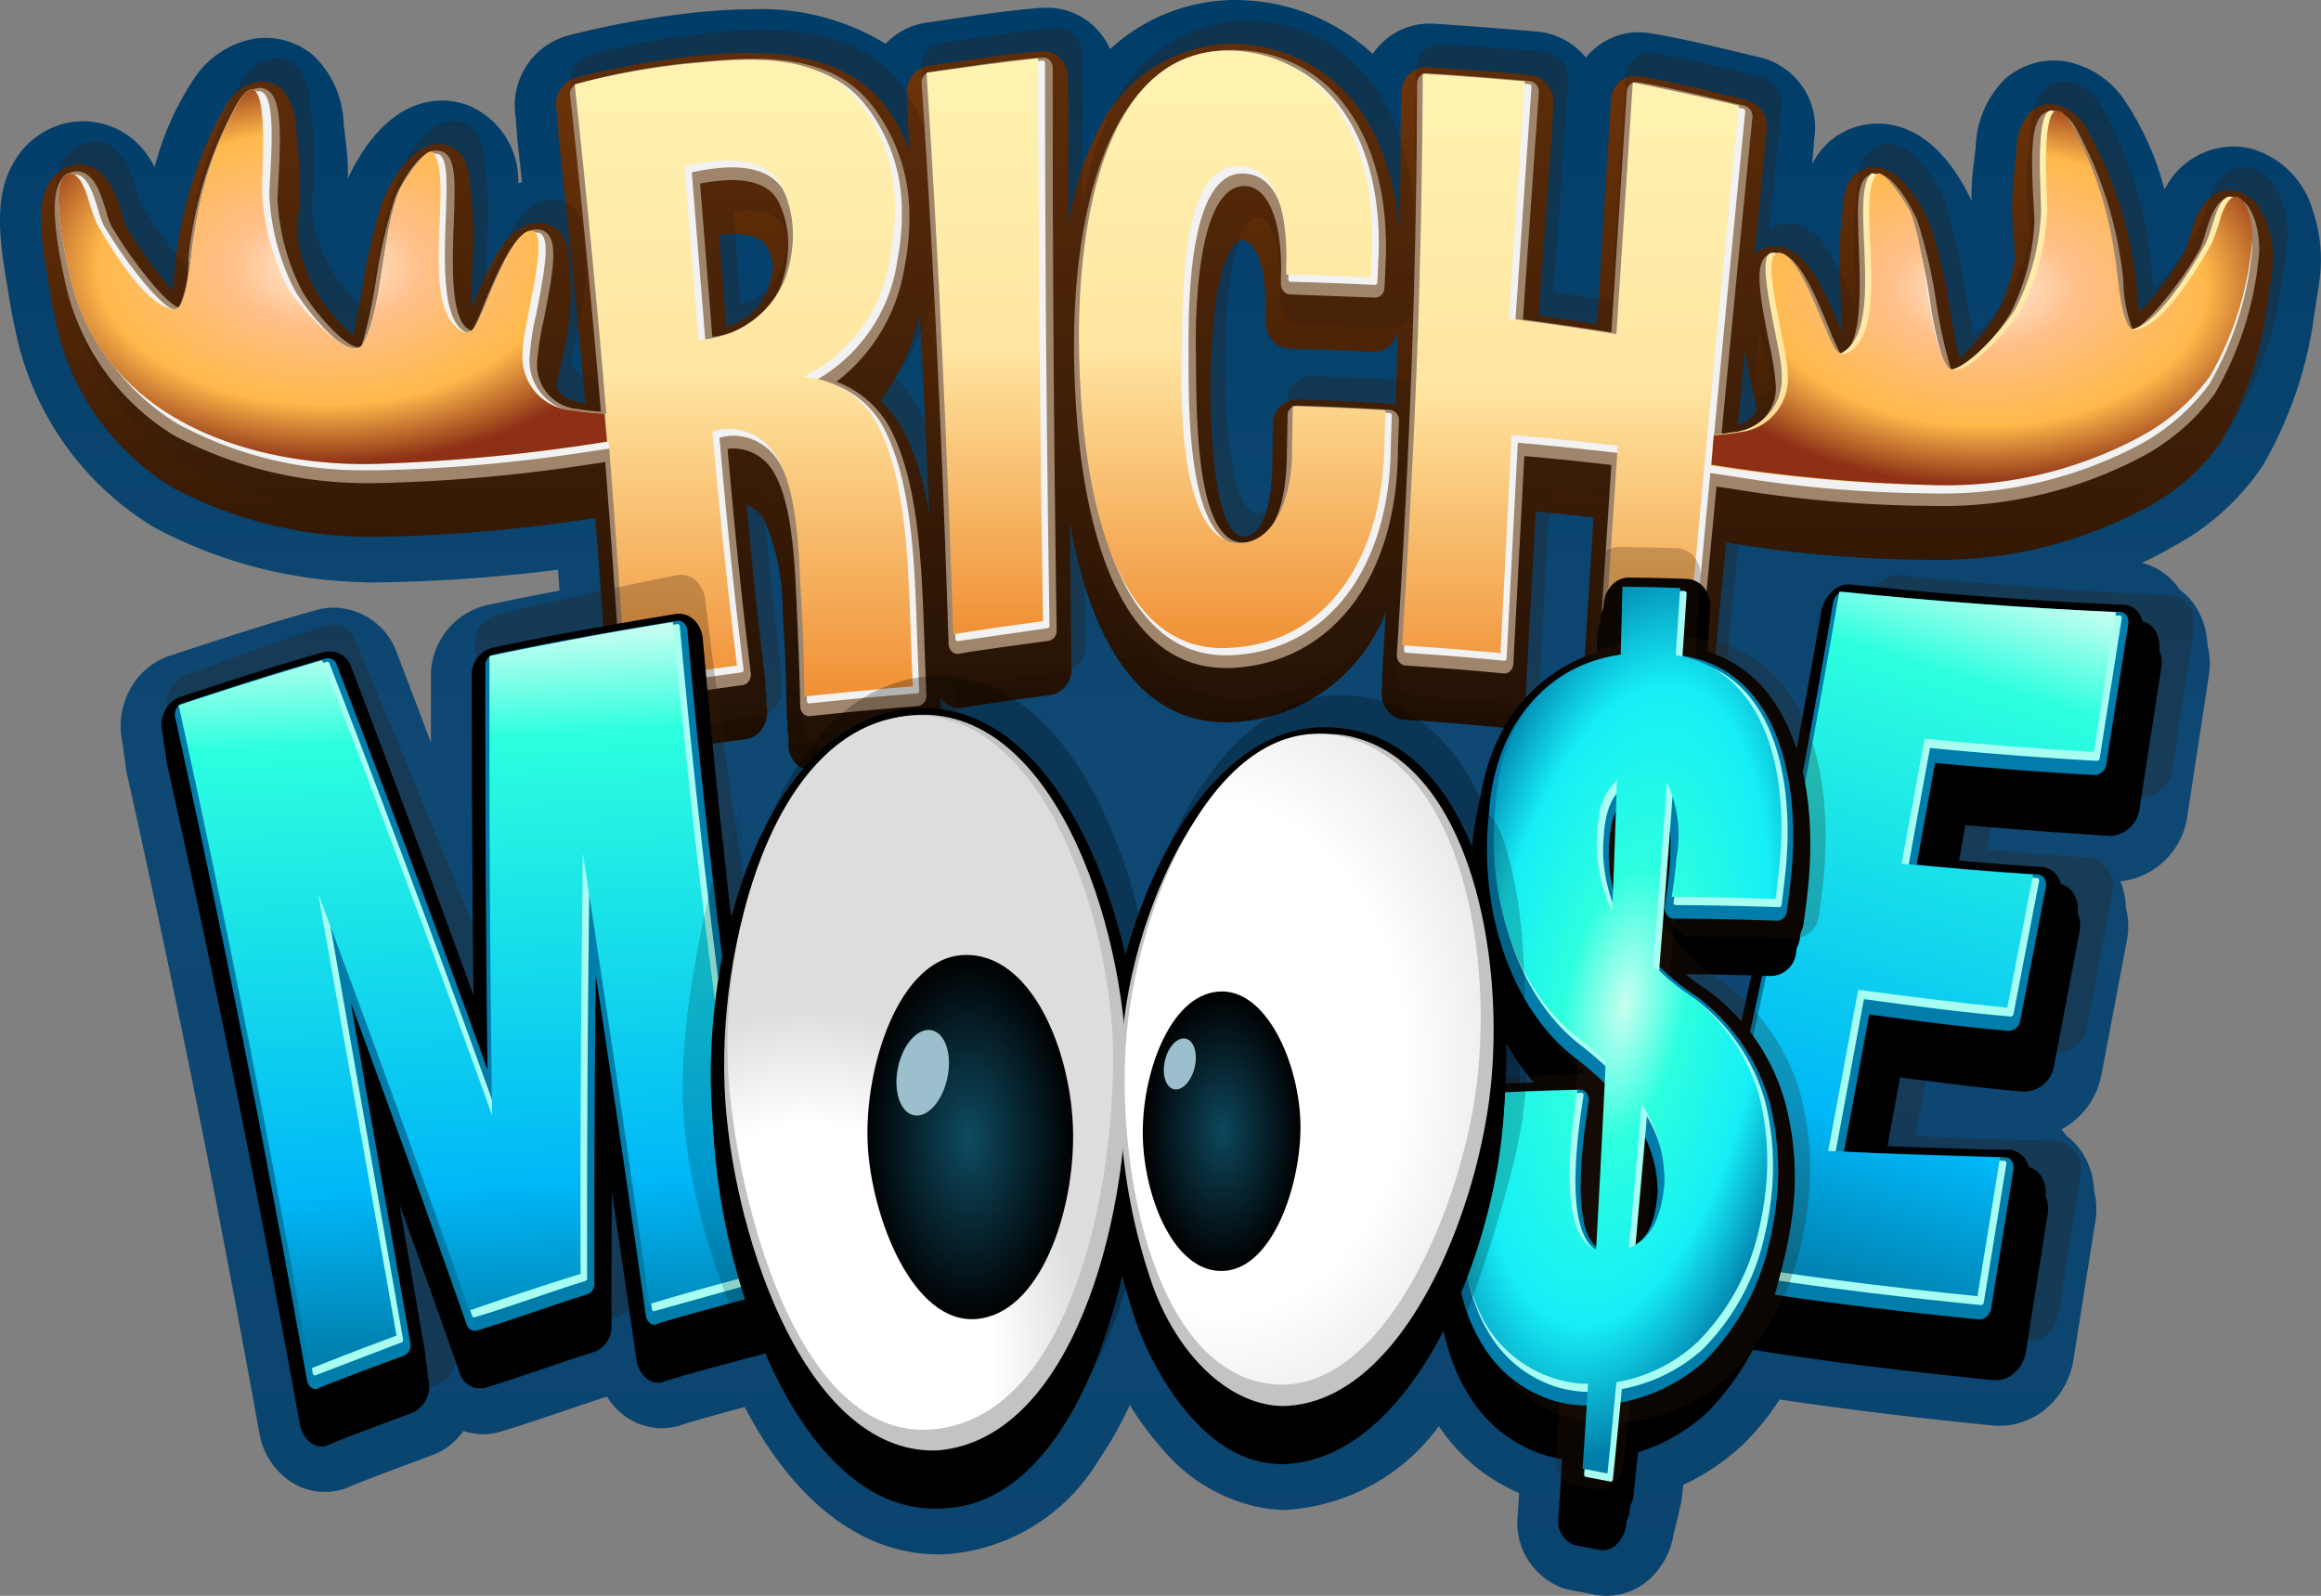 <?xml version="1.0" encoding="UTF-8"?>
<svg xmlns="http://www.w3.org/2000/svg" width="94.542" height="65" viewBox="0 0 94.542 65">
  <rect x="0" y="0" width="94.542" height="65" fill="#808080" stroke="none"/>
  <defs>
    <radialGradient id="radial-gradient" cx=".5" cy=".475" r=".587" gradientTransform="matrix(.999 -.036 .032 .896 -.015 .067)" gradientUnits="objectBoundingBox">
      <stop offset="0" stop-color="#ffefde"></stop>
      <stop offset=".3" stop-color="#ffbf88"></stop>
      <stop offset=".695" stop-color="#ffb94b"></stop>
      <stop offset="1" stop-color="#8d3015"></stop>
    </radialGradient>
    <radialGradient id="radial-gradient-3" cx=".5" cy=".475" r=".587" gradientTransform="matrix(.999 -.036 .032 .896 -.015 .067)" gradientUnits="objectBoundingBox">
      <stop offset="0" stop-color="#c7fff0"></stop>
      <stop offset=".3" stop-color="#2cffdf"></stop>
      <stop offset=".695" stop-color="#16eef7"></stop>
      <stop offset="1" stop-color="#007daa"></stop>
    </radialGradient>
    <radialGradient id="radial-gradient-4" cx=".639" cy=".5" r=".469" gradientTransform="matrix(-.042 .999 -1.448 -.061 .995 .271)" gradientUnits="objectBoundingBox">
      <stop offset="0" stop-color="#fff"></stop>
      <stop offset=".665" stop-color="#fff"></stop>
      <stop offset="1" stop-color="#ddd"></stop>
    </radialGradient>
    <radialGradient id="radial-gradient-5" cx=".26" cy=".5" r=".761" gradientTransform="matrix(.999 .054 -.04 .729 .02 .122)" gradientUnits="objectBoundingBox">
      <stop offset="0" stop-color="#fff"></stop>
      <stop offset=".665" stop-color="#fff"></stop>
      <stop offset="1" stop-color="#ebebeb"></stop>
    </radialGradient>
    <radialGradient id="radial-gradient-6" cx=".5" cy=".5" r=".5" gradientUnits="objectBoundingBox">
      <stop offset="0" stop-color="#0d475d"></stop>
      <stop offset="1"></stop>
    </radialGradient>
    <radialGradient id="radial-gradient-7" cx=".5" cy=".5" r=".5" gradientUnits="objectBoundingBox">
      <stop offset="0" stop-color="#0e4b62"></stop>
      <stop offset="1"></stop>
    </radialGradient>
    <linearGradient id="linear-gradient" x1=".5" x2=".5" y2="1" gradientUnits="objectBoundingBox">
      <stop offset="0" stop-color="#003d69"></stop>
      <stop offset=".481" stop-color="#0f4872"></stop>
      <stop offset="1" stop-color="#09446f"></stop>
    </linearGradient>
    <linearGradient id="linear-gradient-2" x1=".5" x2=".5" y2="1" gradientUnits="objectBoundingBox">
      <stop offset="0" stop-color="#713509"></stop>
      <stop offset="1" stop-color="#190c02"></stop>
    </linearGradient>
    <linearGradient id="linear-gradient-3" x1=".5" x2=".5" y2="1" gradientUnits="objectBoundingBox">
      <stop offset="0" stop-color="#fff3b1"></stop>
      <stop offset=".498" stop-color="#ffe6a2"></stop>
      <stop offset="1" stop-color="#f09035"></stop>
    </linearGradient>
    <linearGradient id="linear-gradient-7" x1=".5" x2=".5" y2="1" gradientUnits="objectBoundingBox">
      <stop offset="0" stop-color="#c7fff0"></stop>
      <stop offset=".144" stop-color="#2cffdf"></stop>
      <stop offset=".764" stop-color="#00b7f7"></stop>
      <stop offset="1" stop-color="#007daa"></stop>
    </linearGradient>
  </defs>
  <g id="rich-moose-logo" transform="translate(-14.824 9.974)">
    <path id="Path_504100" fill="url(#linear-gradient)" d="M65.436 65a2.61 2.61 0 0 1-.4-.031l-.066-.012-.892-.171a2.99 2.99 0 0 1-.363-.082 2.83 2.83 0 0 1-1.895-2.976l.059-.915a7.386 7.386 0 0 1-3.268-2.724 8.336 8.336 0 0 1-6.245 3.411h-.121a6.9 6.9 0 0 1-.842-.087 6.976 6.976 0 0 1-4.06-2.4 12.185 12.185 0 0 1-1.323-1.787 15.671 15.671 0 0 1-1.32 2.329 7.9 7.9 0 0 1-6.086 3.745c-.13.007-.261.011-.389.011-3.092 0-5.858-2.115-7.893-6-1.988.536-2.456.688-2.54.717h-.006a1.816 1.816 0 0 1-.351.1 2.563 2.563 0 0 1-2.2-.628 3.074 3.074 0 0 1-.515-.614c-.593.189-1.2.4-1.795.6-.839.285-1.707.58-2.553.832a2.431 2.431 0 0 1-.694.1 2.481 2.481 0 0 1-.8-.133 2.693 2.693 0 0 1-1.268.985c-2.767 1.024-3.29 1.248-3.36 1.28a1.856 1.856 0 0 1-.28.11l-.018.005a2.548 2.548 0 0 1-2.288-.441l-.015-.012a3 3 0 0 1-1.088-1.858c-.81-4.48-1.561-8.447-2.288-12.12A636.98 636.98 0 0 0 5.167 31.5a3.121 3.121 0 0 1-.072-.539l-.017-.078a3.113 3.113 0 0 1-.071-.537l-.017-.078a3.153 3.153 0 0 1 .243-2.068 2.884 2.884 0 0 1 1.629-1.472l.05-.017.1-.032c1.919-.632 3.9-1.285 5.864-1.829a2.665 2.665 0 0 1 .713-.1 2.764 2.764 0 0 1 2.571 1.828q.7 1.828 1.393 3.671v-2.671a2.953 2.953 0 0 1 2.247-2.922c.935-.2 1.923-.4 2.991-.6l-.064-.852a66.8 66.8 0 0 1-6.828.511h-.045c-.188 0-.38.008-.575.008-.216 0-.412 0-.6-.014a18.9 18.9 0 0 1-8.409-2.235A12.214 12.214 0 0 1 .64 13.52l-.022-.1A28.771 28.771 0 0 1 .3 11.678c-.035-.2-.065-.394-.091-.575C-.159 8.942-.05 7.624.59 6.564a3.32 3.32 0 0 1 1.97-1.516l.03-.008a3.171 3.171 0 0 1 .745-.1H3.4A3.159 3.159 0 0 1 6 6.316a4.336 4.336 0 0 1 .3.484 11.883 11.883 0 0 1 1.637-3.647 3.745 3.745 0 0 1 2.225-1.537 3 3 0 0 1 2.654.688A4.047 4.047 0 0 1 14 5.1c.031.191.054.383.069.576a9.8 9.8 0 0 1 .1 1.6c.521-1.129 1.576-2.823 3.3-3.13a3.011 3.011 0 0 1 1.613.15 3.317 3.317 0 0 1 2.028 3.166q.075-.023.153-.043-.089-.823-.18-1.642a2.873 2.873 0 0 1-.018-.309l-.03-.27a2.932 2.932 0 0 1-.018-.31l-.032-.281a2.944 2.944 0 0 1 2.147-3.157l.036-.01a36.708 36.708 0 0 1 4.766-.887 23.689 23.689 0 0 1 2.68-.174 9.7 9.7 0 0 1 5.461 1.405 2.878 2.878 0 0 1 1.61-.855l.045-.007c.37-.052.744-.107 1.119-.163C40.046.581 41.284.4 42.493.314h.16a2.761 2.761 0 0 1 1.928.779 2.892 2.892 0 0 1 .637.907 7.549 7.549 0 0 1 5.022-2c.113 0 .228 0 .341.008A8.189 8.189 0 0 1 55.917 2.2a2.865 2.865 0 0 1 .347-.424l.014-.014a2.78 2.78 0 0 1 1.961-.8c.057 0 .114 0 .171.005 1.4.088 2.82.2 4.217.322h.016a2.883 2.883 0 0 1 1.943 1.046l.009.012a2.846 2.846 0 0 1 .411-.411 2.744 2.744 0 0 1 2.094-.599l.045.007c1.179.185 2.384.475 3.55.756.332.08.663.159.991.236l.045.011a2.932 2.932 0 0 1 2.188 3.146l-.035.341c0 .08-.006.16-.014.239l-.035.341c0 .082-.006.165-.015.246v.026a2.866 2.866 0 0 1 1.594-1.453 3 3 0 0 1 1.606-.152c1.711.3 2.763 1.971 3.288 3.1a9.755 9.755 0 0 1 .1-1.575c.015-.193.038-.387.069-.578a4.055 4.055 0 0 1 1.174-2.791 2.991 2.991 0 0 1 2.654-.7 3.733 3.733 0 0 1 2.226 1.534 11.863 11.863 0 0 1 1.637 3.652 3.153 3.153 0 0 1 2.783-1.757 3.1 3.1 0 0 1 .783.1A3.651 3.651 0 0 1 94.2 8.55a6.239 6.239 0 0 1 .291 2.8c-.035.264-.075.53-.12.791-.027.189-.057.379-.089.566a16.588 16.588 0 0 1-2.116 6.266 10.191 10.191 0 0 1-3.679 3.305c-.41.24-.824.455-1.239.649a2.6 2.6 0 0 1 1.536 1.088 2.6 2.6 0 0 1 .7.767l.006.011a3.106 3.106 0 0 1 .425 1.469 3.075 3.075 0 0 1 .054 1.282l-.869 5.679a3.1 3.1 0 0 1-2.727 2.677 3.106 3.106 0 0 1 .225 1.08 3.056 3.056 0 0 1 .031 1.357c-.408 2.161-.614 3.246-1.025 5.411A3.2 3.2 0 0 1 83.972 46a2.759 2.759 0 0 1 .172.225l.018.026a2.693 2.693 0 0 1 .617.64l.014.021a3.014 3.014 0 0 1 .505 1.6 3.007 3.007 0 0 1 .05 1.256l-.895 5.641a3.261 3.261 0 0 1-1.046 1.911 2.96 2.96 0 0 1-1.976.755q-.087 0-.174-.005-.05 0-.1-.009c-3.306-.332-6.1-.673-8.669-1.059a10.175 10.175 0 0 1-1.542 1.885l-.007.007a9.338 9.338 0 0 1-2.375 1.587l-.061.593q-.144.688-.322 1.369a3.2 3.2 0 0 1-.844 1.735 2.616 2.616 0 0 1-1.9.822" data-name="Path 504100" transform="translate(14.824 -9.974)"></path>
    <g id="rich_depth" data-name="rich depth" transform="translate(16.49 -8.2)">
      <path id="Union_2" fill="url(#linear-gradient-2)" stroke="rgba(0,0,0,0)" stroke-miterlimit="10" stroke-width="1" d="M30.757 29.334a1.119 1.119 0 0 1-.306-.758q0-.186-.008-.368a1.2 1.2 0 0 1-.025-.216q0-.186-.008-.368a1.191 1.191 0 0 1-.025-.216c-.022-1-.045-1.906-.082-2.73l-.032-.574-.032-.575-.028-.49a9.055 9.055 0 0 0-.759-3.655 1.561 1.561 0 0 0-.705-.6q.318 3.582.758 7.142a1.2 1.2 0 0 1 0 .3l.035.284a1.2 1.2 0 0 1 0 .3l.035.283a1.2 1.2 0 0 1-.193.816.948.948 0 0 1-.647.418c-1.5.2-3.015.434-4.5.656a.821.821 0 0 1-.681-.219 1.089 1.089 0 0 1-.335-.732l-.027-.426a1.172 1.172 0 0 1-.021-.156l-.027-.424a1.17 1.17 0 0 1-.021-.157q-.242-3.775-.541-7.544l-.368.054a64.722 64.722 0 0 1-8.163.708c-.348.007-.708.016-1.079 0a17.15 17.15 0 0 1-7.618-2.006A10.352 10.352 0 0 1 .6 11.3l-.018-.082a21.03 21.03 0 0 1-.3-1.641q-.053-.305-.09-.574C-.17 6.922.038 6.165.335 5.678a1.521 1.521 0 0 1 .9-.7 1.35 1.35 0 0 1 .318-.044c1.063-.02 1.459 1.139 1.607 1.576.053.157.1.317.148.47s.119.4.153.463A17.088 17.088 0 0 0 4.805 9.4c.221.28.4.491.551.649.031-.227.064-.521.1-.9a8.572 8.572 0 0 1 .12-.978A16.323 16.323 0 0 1 7.6 2.4a1.948 1.948 0 0 1 1.147-.826 1.18 1.18 0 0 1 1.049.27 2.335 2.335 0 0 1 .583 1.656 5.325 5.325 0 0 1 .069.577 14.438 14.438 0 0 1 .026 3.094c-.015.251-.036.587-.031.665v.01a7.047 7.047 0 0 0 .759 2.24 7.8 7.8 0 0 0 1.52 1.808c.131-.6.3-1.537.378-1.965a20.821 20.821 0 0 1 .822-3.529c.211-.49.99-2.1 2.056-2.288a1.193 1.193 0 0 1 .642.059c.636.245.835.859.876 1.778a4.978 4.978 0 0 1 .056.579 12.72 12.72 0 0 1 .029 2.306c-.024.617-.05 1.3-.036 1.926.808-1.969 1.445-3.273 2.524-3.437a1.252 1.252 0 0 1 .572.043c.655.209.876.778.876 1.586a3.106 3.106 0 0 1 .049.583 10.547 10.547 0 0 1-.364 3.406c-.06.3-.146.736-.2 1.052.181.4.532.545 1.068.642l.107.018q-.5-5.46-1.1-10.9a1.1 1.1 0 0 1 0-.191l-.044-.39a1.093 1.093 0 0 1 0-.191l-.044-.39a1.137 1.137 0 0 1 .811-1.209 34.789 34.789 0 0 1 4.533-.841c2.4-.272 5.935-.476 7.9 1.8A7.238 7.238 0 0 1 35.39 4.36l-.078-1.134a1.123 1.123 0 0 1 .005-.214l-.026-.371a1.119 1.119 0 0 1 .006-.214l-.026-.37A1.079 1.079 0 0 1 36.169.9C37.708.688 39.3.412 40.8.31a.96.96 0 0 1 .7.27 1.077 1.077 0 0 1 .334.788v.443a1.109 1.109 0 0 1 .009.142v.444a1.11 1.11 0 0 1 .009.141q-.008 2.456-.006 4.915a12.622 12.622 0 0 1 1.263-4A6.118 6.118 0 0 1 48.678.006c3.9.192 6.394 3.147 6.672 7.922q.035-2.383.036-4.761a1.109 1.109 0 0 1 .019-.2v-.382a1.1 1.1 0 0 1 .019-.2v-.381a1.071 1.071 0 0 1 .312-.761.98.98 0 0 1 .747-.28q2.084.131 4.166.318a1.049 1.049 0 0 1 .711.383 1.134 1.134 0 0 1 .252.792l-.031.434a1.1 1.1 0 0 1 0 .15l-.031.433a1.1 1.1 0 0 1 0 .151q-.27 3.726-.537 7.452c.946.131 1.425.2 2.376.348l.311-5.029.184-2.96a.062.062 0 0 1 0-.009l.036-.574a.044.044 0 0 1 0-.009l.036-.574a1.031 1.031 0 0 1 .379-.745.929.929 0 0 1 .71-.2c1.432.225 2.943.623 4.41.966A1.131 1.131 0 0 1 70.3 3.5l-.044.432a1.107 1.107 0 0 1-.005.149l-.044.431a1.1 1.1 0 0 1-.005.15q-.195 1.915-.393 3.9a1.168 1.168 0 0 1 .432-.24 1.251 1.251 0 0 1 .573-.044c1.077.163 1.707 1.463 2.516 3.43.014-.63-.012-1.307-.036-1.925a12.794 12.794 0 0 1 .029-2.306 5 5 0 0 1 .056-.581c.04-.92.239-1.535.873-1.778a1.187 1.187 0 0 1 .638-.059c1.058.184 1.84 1.792 2.05 2.279a20.692 20.692 0 0 1 .819 3.512c.079.433.249 1.375.382 1.984a8.1 8.1 0 0 0 1.511-1.813 7.1 7.1 0 0 0 .748-2.244v-.022c0-.072-.018-.424-.032-.655a14.465 14.465 0 0 1 .032-3.092 5.347 5.347 0 0 1 .069-.578 2.344 2.344 0 0 1 .586-1.66A1.175 1.175 0 0 1 82.1 2.5a1.937 1.937 0 0 1 1.144.823 16.286 16.286 0 0 1 2.014 5.766 8.594 8.594 0 0 1 .12.974c.033.378.066.67.1.9a12.952 12.952 0 0 0 1.89-2.6c.033-.064.107-.313.151-.46s.094-.314.147-.469c.508-1.5 1.346-1.533 1.8-1.415 1.2.313 1.572 2.13 1.419 3.281q-.05.378-.114.747-.04.286-.089.567a14.917 14.917 0 0 1-1.877 5.61 8.626 8.626 0 0 1-3.042 2.676 17.831 17.831 0 0 1-8.93 2.125 51 51 0 0 1-8.088-.688l-.1-.014-.108 1.113q-.344 3.567-.685 7.135a.94.94 0 0 1-1.012.914 130.174 130.174 0 0 0-3.282-.417A1.068 1.068 0 0 1 62.7 27.9l.036-.566v-.017l.036-.575a.047.047 0 0 1 0-.008l.048-.758.313-4.921.111-1.753c-.941-.1-1.412-.152-2.354-.242l-.249 4.523-.04.733-.107 1.984-.032.583a1.112 1.112 0 0 1-.316.726.843.843 0 0 1-.673.249 128.895 128.895 0 0 0-3.97-.321.919.919 0 0 1-.656-.367 1.189 1.189 0 0 1-.235-.792l.024-.383a1.21 1.21 0 0 1 0-.2l.024-.383a1.21 1.21 0 0 1 0-.2q.065-1.043.126-2.09a6.974 6.974 0 0 1-6.139 4.511 5.364 5.364 0 0 1-.409.011c-3.792-.017-5.6-3.886-6.321-8.155q.025 2.982.059 5.963a1.034 1.034 0 0 1-.834 1.08c-3.67.492-3.666.534-3.707.536a.856.856 0 0 1-.637-.243 1 1 0 0 1-.148-.179v.254l.019.581v.018l.018.566a1.044 1.044 0 0 1-.878 1.119q-2.187.173-4.372.406h-.073a.854.854 0 0 1-.607-.261Zm18.084-9.272c.255.1 1.254.023 1.316-2.828v-.1l.017-1.031V16.1c0-.171.006-.354.009-.574a1 1 0 0 1 .994-1.034c1.512.052 2.267.087 3.778.174a.9.9 0 0 1 .224.042l.027-.738q.039-1.209.07-2.422v.033a1 1 0 0 1-1.012.975 138.87 138.87 0 0 0-3.414-.129.959.959 0 0 1-.689-.331 1.132 1.132 0 0 1-.279-.763c0-.18 0-.27.007-.449.036-2.348-.691-2.991-1.016-2.866-1.011.389-1.2 3.846-1.239 5.746.008 2.147.155 5.869 1.207 6.297Zm-13.65-4.19a11.5 11.5 0 0 1 1.009 3.462q-.178-4.191-.407-8.378a8.71 8.71 0 0 1-1.6 3.586 4.962 4.962 0 0 1 .994 1.33Zm33.924-.353a1.054 1.054 0 0 0 .768-.581 29.729 29.729 0 0 0-.2-1.043c-.1-.5-.2-.98-.269-1.424l-.299 3.047ZM27.91 11.526a2.463 2.463 0 0 0 1.69-1.489A5 5 0 0 0 29.832 9a3.387 3.387 0 0 0-.226-.66c-.272-.589-1.193-.632-1.909-.556l-.076.009.289 3.733Z" data-name="Union 2"></path>
    </g>
    <g id="rich_depth-2" data-name="rich depth" opacity=".271" transform="translate(17.082 -9.144)">
      <path id="Union_2-2" fill="#30190b" stroke="rgba(0,0,0,0)" stroke-miterlimit="10" stroke-width="1" d="M30.757 29.334a1.119 1.119 0 0 1-.306-.758q0-.186-.008-.368a1.2 1.2 0 0 1-.025-.216q0-.186-.008-.368a1.191 1.191 0 0 1-.025-.216c-.022-1-.045-1.906-.082-2.73l-.032-.574-.032-.575-.028-.49a9.055 9.055 0 0 0-.759-3.655 1.561 1.561 0 0 0-.705-.6q.318 3.582.758 7.142a1.2 1.2 0 0 1 0 .3l.035.284a1.2 1.2 0 0 1 0 .3l.035.283a1.2 1.2 0 0 1-.193.816.948.948 0 0 1-.647.418c-1.5.2-3.015.434-4.5.656a.821.821 0 0 1-.681-.219 1.089 1.089 0 0 1-.335-.732l-.027-.426a1.172 1.172 0 0 1-.021-.156l-.027-.424a1.17 1.17 0 0 1-.021-.157q-.242-3.775-.541-7.544l-.368.054a64.722 64.722 0 0 1-8.163.708c-.348.007-.708.016-1.079 0a17.15 17.15 0 0 1-7.618-2.006A10.352 10.352 0 0 1 .6 11.3l-.018-.082a21.03 21.03 0 0 1-.3-1.641q-.053-.305-.09-.574C-.17 6.922.038 6.165.335 5.678a1.521 1.521 0 0 1 .9-.7 1.35 1.35 0 0 1 .318-.044c1.063-.02 1.459 1.139 1.607 1.576.053.157.1.317.148.47s.119.4.153.463A17.088 17.088 0 0 0 4.805 9.4c.221.28.4.491.551.649.031-.227.064-.521.1-.9a8.572 8.572 0 0 1 .12-.978A16.323 16.323 0 0 1 7.6 2.4a1.948 1.948 0 0 1 1.147-.826 1.18 1.18 0 0 1 1.049.27 2.335 2.335 0 0 1 .583 1.656 5.325 5.325 0 0 1 .069.577 14.438 14.438 0 0 1 .026 3.094c-.015.251-.036.587-.031.665v.01a7.047 7.047 0 0 0 .759 2.24 7.8 7.8 0 0 0 1.52 1.808c.131-.6.3-1.537.378-1.965a20.821 20.821 0 0 1 .822-3.529c.211-.49.99-2.1 2.056-2.288a1.193 1.193 0 0 1 .642.059c.636.245.835.859.876 1.778a4.978 4.978 0 0 1 .056.579 12.72 12.72 0 0 1 .029 2.306c-.024.617-.05 1.3-.036 1.926.808-1.969 1.445-3.273 2.524-3.437a1.252 1.252 0 0 1 .572.043c.655.209.876.778.876 1.586a3.106 3.106 0 0 1 .049.583 10.547 10.547 0 0 1-.364 3.406c-.06.3-.146.736-.2 1.052.181.4.532.545 1.068.642l.107.018q-.5-5.46-1.1-10.9a1.1 1.1 0 0 1 0-.191l-.044-.39a1.093 1.093 0 0 1 0-.191l-.044-.39a1.137 1.137 0 0 1 .811-1.209 34.789 34.789 0 0 1 4.533-.841c2.4-.272 5.935-.476 7.9 1.8A7.238 7.238 0 0 1 35.39 4.36l-.078-1.134a1.123 1.123 0 0 1 .005-.214l-.026-.371a1.119 1.119 0 0 1 .006-.214l-.026-.37A1.079 1.079 0 0 1 36.169.9C37.708.688 39.3.412 40.8.31a.96.96 0 0 1 .7.27 1.077 1.077 0 0 1 .334.788v.443a1.109 1.109 0 0 1 .009.142v.444a1.11 1.11 0 0 1 .009.141q-.008 2.456-.006 4.915a12.622 12.622 0 0 1 1.263-4A6.118 6.118 0 0 1 48.678.006c3.9.192 6.394 3.147 6.672 7.922q.035-2.383.036-4.761a1.109 1.109 0 0 1 .019-.2v-.382a1.1 1.1 0 0 1 .019-.2v-.381a1.071 1.071 0 0 1 .312-.761.98.98 0 0 1 .747-.28q2.084.131 4.166.318a1.049 1.049 0 0 1 .711.383 1.134 1.134 0 0 1 .252.792l-.031.434a1.1 1.1 0 0 1 0 .15l-.031.433a1.1 1.1 0 0 1 0 .151q-.27 3.726-.537 7.452c.946.131 1.425.2 2.376.348l.311-5.029.184-2.96a.062.062 0 0 1 0-.009l.036-.574a.044.044 0 0 1 0-.009l.036-.574a1.031 1.031 0 0 1 .379-.745.929.929 0 0 1 .71-.2c1.432.225 2.943.623 4.41.966A1.131 1.131 0 0 1 70.3 3.5l-.044.432a1.107 1.107 0 0 1-.005.149l-.044.431a1.1 1.1 0 0 1-.005.15q-.195 1.915-.393 3.9a1.168 1.168 0 0 1 .432-.24 1.251 1.251 0 0 1 .573-.044c1.077.163 1.707 1.463 2.516 3.43.014-.63-.012-1.307-.036-1.925a12.794 12.794 0 0 1 .029-2.306 5 5 0 0 1 .056-.581c.04-.92.239-1.535.873-1.778a1.187 1.187 0 0 1 .638-.059c1.058.184 1.84 1.792 2.05 2.279a20.692 20.692 0 0 1 .819 3.512c.079.433.249 1.375.382 1.984a8.1 8.1 0 0 0 1.511-1.813 7.1 7.1 0 0 0 .748-2.244v-.022c0-.072-.018-.424-.032-.655a14.465 14.465 0 0 1 .032-3.092 5.347 5.347 0 0 1 .069-.578 2.344 2.344 0 0 1 .586-1.66A1.175 1.175 0 0 1 82.1 2.5a1.937 1.937 0 0 1 1.144.823 16.286 16.286 0 0 1 2.014 5.766 8.594 8.594 0 0 1 .12.974c.033.378.066.67.1.9a12.952 12.952 0 0 0 1.89-2.6c.033-.064.107-.313.151-.46s.094-.314.147-.469c.508-1.5 1.346-1.533 1.8-1.415 1.2.313 1.572 2.13 1.419 3.281q-.05.378-.114.747-.04.286-.089.567a14.917 14.917 0 0 1-1.877 5.61 8.626 8.626 0 0 1-3.042 2.676 17.831 17.831 0 0 1-8.93 2.125 51 51 0 0 1-8.088-.688l-.1-.014-.108 1.113q-.344 3.567-.685 7.135a.94.94 0 0 1-1.012.914 130.174 130.174 0 0 0-3.282-.417A1.068 1.068 0 0 1 62.7 27.9l.036-.566v-.017l.036-.575a.047.047 0 0 1 0-.008l.048-.758.313-4.921.111-1.753c-.941-.1-1.412-.152-2.354-.242l-.249 4.523-.04.733-.107 1.984-.032.583a1.112 1.112 0 0 1-.316.726.843.843 0 0 1-.673.249 128.895 128.895 0 0 0-3.97-.321.919.919 0 0 1-.656-.367 1.189 1.189 0 0 1-.235-.792l.024-.383a1.21 1.21 0 0 1 0-.2l.024-.383a1.21 1.21 0 0 1 0-.2q.065-1.043.126-2.09a6.974 6.974 0 0 1-6.139 4.511 5.364 5.364 0 0 1-.409.011c-3.792-.017-5.6-3.886-6.321-8.155q.025 2.982.059 5.963a1.034 1.034 0 0 1-.834 1.08c-3.67.492-3.666.534-3.707.536a.856.856 0 0 1-.637-.243 1 1 0 0 1-.148-.179v.254l.019.581v.018l.018.566a1.044 1.044 0 0 1-.878 1.119q-2.187.173-4.372.406h-.073a.854.854 0 0 1-.607-.261Zm18.084-9.272c.255.1 1.254.023 1.316-2.828v-.1l.017-1.031V16.1c0-.171.006-.354.009-.574a1 1 0 0 1 .994-1.034c1.512.052 2.267.087 3.778.174a.9.9 0 0 1 .224.042l.027-.738q.039-1.209.07-2.422v.033a1 1 0 0 1-1.012.975 138.87 138.87 0 0 0-3.414-.129.959.959 0 0 1-.689-.331 1.132 1.132 0 0 1-.279-.763c0-.18 0-.27.007-.449.036-2.348-.691-2.991-1.016-2.866-1.011.389-1.2 3.846-1.239 5.746.008 2.147.155 5.869 1.207 6.297Zm-13.65-4.19a11.5 11.5 0 0 1 1.009 3.462q-.178-4.191-.407-8.378a8.71 8.71 0 0 1-1.6 3.586 4.962 4.962 0 0 1 .994 1.33Zm33.924-.353a1.054 1.054 0 0 0 .768-.581 29.729 29.729 0 0 0-.2-1.043c-.1-.5-.2-.98-.269-1.424l-.299 3.047ZM27.91 11.526a2.463 2.463 0 0 0 1.69-1.489A5 5 0 0 0 29.832 9a3.387 3.387 0 0 0-.226-.66c-.272-.589-1.193-.632-1.909-.556l-.076.009.289 3.733Z" data-name="Union 2"></path>
    </g>
    <g id="rich_shadow" fill="#9f856c" data-name="rich shadow" transform="translate(17.051 -7.941)">
      <path id="Path_199" d="M243.835 27.2a.341.341 0 0 1-.253-.1.439.439 0 0 1-.131-.3c-.246-7.621-.585-15.267-1.1-22.853a.426.426 0 0 1 .355-.454c1.521-.213 3.1-.485 4.577-.589a.379.379 0 0 1 .278.106.425.425 0 0 1 .132.31q-.012 11.445.159 22.92a.409.409 0 0 1-.331.427c-3.673.491-3.669.533-3.685.533" data-name="Path 199" transform="translate(-207.038 -2.596)"></path>
      <path id="Path_200" d="M290.473 26.506c-5.01-.023-6.1-7.521-6.165-12.709-.074-5.683 1.332-12.6 6.59-12.465 3.889.1 6.335 3.573 6.1 8.694-.014.316-.027.662-.048 1.009a.394.394 0 0 1-.4.385l-3.436-.129a.377.377 0 0 1-.273-.131.445.445 0 0 1-.11-.3c0-.18 0-.269.008-.449.04-2.313-.632-3.653-1.616-3.528-1.732.22-1.887 4.813-1.853 6.769.032 1.885-.111 7.492 1.791 7.736.719.093 1.854-.333 1.913-3.52l.03-1.645a.4.4 0 0 1 .392-.407c1.51.052 2.265.087 3.775.174a.416.416 0 0 1 .37.442l-.043 1.246c-.049 5.27-2.771 8.574-6.653 8.819a4.88 4.88 0 0 1-.372.01" data-name="Path 200" transform="translate(-242.784 -1.331)"></path>
      <path id="Path_201" d="M34.549 29.963a.337.337 0 0 1-.27-.1.439.439 0 0 1-.121-.3c-.028-1.425-.08-2.661-.129-3.74-.082-1.8-.147-4.529-.985-5.844a1.88 1.88 0 0 0-1.765-.908l-.08.01c.268 3.056.571 6.112.946 9.134a.476.476 0 0 1-.076.322.377.377 0 0 1-.257.165c-1.509.2-3.032.436-4.528.659a.327.327 0 0 1-.271-.086.429.429 0 0 1-.132-.289q-.3-4.683-.666-9.369l-.963.142a65.043 65.043 0 0 1-8.125.709c-.34.007-.7.016-1.065 0a16.65 16.65 0 0 1-7.391-1.925 9.725 9.725 0 0 1-4.484-6.389l-.018-.085c-.59-2.739-.369-3.532-.152-3.89A.814.814 0 0 1 4.5 7.8a.74.74 0 0 1 .174-.024c.659-.013.939.8 1.073 1.191.051.149.1.3.142.449a4.081 4.081 0 0 0 .2.573A18.338 18.338 0 0 0 7.5 12.027c.911 1.15 1.282 1.28 1.354 1.294a4.777 4.777 0 0 0 .385-1.979 8.226 8.226 0 0 1 .108-.891 15.94 15.94 0 0 1 1.9-5.478 1.334 1.334 0 0 1 .753-.58.6.6 0 0 1 .543.14c.459.41.475 1.609.356 3.675-.019.334-.037.65-.03.748a9.146 9.146 0 0 0 .992 3.685c.559.951 1.859 2.389 2.35 2.291a.133.133 0 0 0 .085-.059 21.452 21.452 0 0 0 .583-2.679 21.254 21.254 0 0 1 .783-3.37c.031-.072.772-1.747 1.567-1.886a.625.625 0 0 1 .335.03c.561.215.55 1.094.482 2.9-.066 1.742-.147 4.125.714 4.386l.022.006a.379.379 0 0 0 .034-.031 10.719 10.719 0 0 0 .458-1.031c.71-1.714 1.285-2.934 2.041-3.049a.7.7 0 0 1 .317.024c.726.23.494 1.551.072 3.684a11.677 11.677 0 0 0-.255 1.588 1.806 1.806 0 0 0 1.691 2.014c.283.051.591.082.9.106A541.994 541.994 0 0 0 24.784 4.67a.449.449 0 0 1 .327-.479 29.373 29.373 0 0 1 4.462-.829c2.277-.2 5.557-.623 7.39 1.579a7.268 7.268 0 0 1 1.639 4.441 10.19 10.19 0 0 1-.2 2.311 7.28 7.28 0 0 1-2.771 4.652A4.1 4.1 0 0 1 37.9 18.4c1.3 2.645 1.222 6.767 1.371 10l.025.714a.413.413 0 0 1-.348.442q-2.2.174-4.4.409m-3.974-15.448a3.4 3.4 0 0 0 2.8-2.1 5.078 5.078 0 0 0 .292-1.879 4.028 4.028 0 0 0-.366-1.473c-.336-.729-1.191-1.044-2.509-.9-.228.024-.467.06-.713.107l.5 6.248" data-name="Path 201" transform="translate(-3.789 -2.829)"></path>
      <path id="Path_202" d="M381.612 31.868a.422.422 0 0 1-.341-.461l.606-9.238a132.15 132.15 0 0 0-3.545-.365l-.448 8.468a.437.437 0 0 1-.125.287.336.336 0 0 1-.267.1c-1.6-.15-2.4-.214-4-.323a.365.365 0 0 1-.261-.145.468.468 0 0 1-.093-.313c.256-3.947.463-7.942.606-11.9.136-3.768.209-7.577.219-11.355a.422.422 0 0 1 .123-.3.387.387 0 0 1 .295-.11q2.082.13 4.162.317a.415.415 0 0 1 .28.151.446.446 0 0 1 .1.312q-.326 4.622-.647 9.246c1.441.2 2.161.3 3.6.527l.632-9.817a.407.407 0 0 1 .15-.293.366.366 0 0 1 .28-.08c1.411.225 2.9.618 4.353.956a.446.446 0 0 1 .332.475q-.642 6.444-1.258 12.9a6.37 6.37 0 0 0 .512-.073 1.809 1.809 0 0 0 1.689-2.016 11.7 11.7 0 0 0-.255-1.582c-.423-2.135-.657-3.456.068-3.687a.7.7 0 0 1 .318-.024c.755.114 1.328 1.333 2.035 3.044a9.408 9.408 0 0 0 .467 1.042l.023.02.022-.006c.856-.264.777-2.645.711-4.386-.068-1.809-.079-2.69.48-2.9a.62.62 0 0 1 .333-.03c.79.137 1.534 1.81 1.564 1.881a21.176 21.176 0 0 1 .78 3.359 20.829 20.829 0 0 0 .59 2.7.12.12 0 0 0 .078.05c.524.1 1.847-1.448 2.34-2.293a9.2 9.2 0 0 0 .988-3.689c.007-.1-.012-.427-.03-.746-.119-2.065-.1-3.264.355-3.675a.6.6 0 0 1 .542-.141 1.331 1.331 0 0 1 .758.577 16.014 16.014 0 0 1 1.888 5.474 8.31 8.31 0 0 1 .109.891 5.772 5.772 0 0 0 .389 1.979c.368-.049 1.909-1.79 2.745-3.336a4.084 4.084 0 0 0 .2-.573c.045-.148.091-.3.142-.449.278-.817.658-1.17 1.123-1.049.749.2 1.024 1.622.911 2.49a13.582 13.582 0 0 1-1.787 5.513 8.933 8.933 0 0 1-2.877 2.516 17.406 17.406 0 0 1-8.706 2.046 51.218 51.218 0 0 1-8.039-.689l-.672-.1-.165 1.747q-.337 3.569-.671 7.138a.372.372 0 0 1-.4.361 132.838 132.838 0 0 0-3.308-.42" data-name="Path 202" transform="translate(-318.468 -5.262)"></path>
    </g>
    <g id="rich_highlight" fill="#f2f2f2" data-name="rich highlight" transform="translate(17.329 -7.814)">
      <path id="Path_209" d="M245.564 27.2a.079.079 0 0 1-.059-.022.1.1 0 0 1-.03-.07c-.238-7.625-.57-15.275-1.078-22.867a.1.1 0 0 1 .083-.105c1.515-.216 3.078-.481 4.549-.586a.088.088 0 0 1 .064.024.1.1 0 0 1 .031.072q0 11.451.183 22.924a.1.1 0 0 1-.077.1l-3.665.531" data-name="Path 209" transform="translate(-209.061 -3.245)"></path>
      <path id="Path_210" d="M292.18 26.513c-4.837-.012-5.816-7.461-5.875-12.392-.065-5.409 1.222-12.275 6.294-12.137 3.728.1 6.025 3.471 5.808 8.355-.014.311-.025.653-.047 1a.092.092 0 0 1-.093.09 141.075 141.075 0 0 0-3.441-.13.089.089 0 0 1-.064-.03.1.1 0 0 1-.026-.07c0-.18 0-.27.008-.449.046-2.527-.638-3.886-1.915-3.859-2.123.043-2.163 5.2-2.156 7.089.008 1.943-.144 7.8 2.087 8.062 1.557.18 2.261-2.028 2.211-3.833l.032-1.645a.092.092 0 0 1 .091-.094c1.51.052 2.264.087 3.773.174a.1.1 0 0 1 .086.1l-.042 1.246c-.042 5.064-2.632 8.281-6.376 8.514a4.597 4.597 0 0 1-.357.01" data-name="Path 210" transform="translate(-244.764 -1.982)"></path>
      <path id="Path_211" d="M36.126 29.955a.078.078 0 0 1-.063-.024.1.1 0 0 1-.028-.069c-.027-1.429-.058-2.673-.126-3.753-.119-1.89-.092-4.613-1.045-6.028a2.151 2.151 0 0 0-2.013-1.019 2.239 2.239 0 0 0-.378.075c.277 3.16.59 6.323.982 9.444a.11.11 0 0 1-.018.075.087.087 0 0 1-.06.038c-1.512.2-3.034.436-4.531.659a.077.077 0 0 1-.063-.02.1.1 0 0 1-.031-.067q-.295-4.763-.669-9.535l-.013-.166-1.258.186a64.546 64.546 0 0 1-8.084.706c-.344.007-.7.006-1.06 0a15.736 15.736 0 0 1-7.262-1.888 9.422 9.422 0 0 1-4.346-6.2l-.018-.087c-.416-1.936-.483-3.156-.195-3.627a.465.465 0 0 1 .278-.221.446.446 0 0 1 .1-.014c.4-.008.634.5.805 1 .05.147.1.3.141.441a4.008 4.008 0 0 0 .224.628 18.659 18.659 0 0 0 1.437 2.079c1.074 1.352 1.5 1.426 1.633 1.393.457-.127.573-1.432.653-2.3a8.144 8.144 0 0 1 .1-.848 15.939 15.939 0 0 1 1.833-5.333 1.055 1.055 0 0 1 .567-.456.319.319 0 0 1 .29.075c.406.362.349 1.891.262 3.426-.021.376-.038.673-.029.792a9.46 9.46 0 0 0 1.039 3.822c.443.751 1.876 2.577 2.648 2.424a.455.455 0 0 0 .272-.177 15.1 15.1 0 0 0 .657-2.84 21.3 21.3 0 0 1 .764-3.291c.007-.016.724-1.58 1.323-1.685a.341.341 0 0 1 .182.016c.372.142.355 1.036.3 2.6-.072 1.947-.15 4.367.924 4.692a.339.339 0 0 0 .154.016.37.37 0 0 0 .2-.122 6.629 6.629 0 0 0 .534-1.145c.509-1.226 1.156-2.749 1.8-2.846a.417.417 0 0 1 .19.014c.472.149.241 1.471-.123 3.32a10.837 10.837 0 0 0-.26 1.673 2.1 2.1 0 0 0 1.93 2.3 12.375 12.375 0 0 0 1.269.135h.02a556.632 556.632 0 0 0-1.276-13.3.1.1 0 0 1 .076-.111A29.376 29.376 0 0 1 31.189 4c2.182-.2 5.376-.635 7.136 1.468A6.941 6.941 0 0 1 39.9 9.716a9.879 9.879 0 0 1-.188 2.233 6.663 6.663 0 0 1-3.3 4.838 3.738 3.738 0 0 1 2.83 2.1c1.277 2.6 1.191 6.669 1.34 9.847l.026.714a.1.1 0 0 1-.081.1q-2.2.173-4.4.409M31.9 15.211c1.8-.317 2.924-1.111 3.353-2.377a5.422 5.422 0 0 0 .312-2.006 4.345 4.345 0 0 0-.39-1.595c-.4-.858-1.352-1.233-2.806-1.077a9.6 9.6 0 0 0-1.023.169q.279 3.443.555 6.887" data-name="Path 211" transform="translate(-5.672 -3.465)"></path>
      <path id="Path_212" d="M383.328 31.877a.1.1 0 0 1-.079-.107l.638-9.558q-2.067-.242-4.139-.426l-.456 8.791a.1.1 0 0 1-.029.066.078.078 0 0 1-.062.023c-1.6-.15-2.4-.215-4.006-.324a.085.085 0 0 1-.061-.034.109.109 0 0 1-.022-.073c.26-3.951.472-7.949.619-11.908.14-3.772.209-7.574.231-11.366a.1.1 0 0 1 .029-.069.089.089 0 0 1 .068-.026q2.081.13 4.16.317a.1.1 0 0 1 .065.035.1.1 0 0 1 .023.073q-.332 4.78-.659 9.56 2.1.278 4.2.615l.664-10.151a.094.094 0 0 1 .035-.068.086.086 0 0 1 .065-.018c1.4.224 2.885.615 4.324.95a.1.1 0 0 1 .077.11q-.656 6.648-1.283 13.306a9 9 0 0 0 .906-.109 2.1 2.1 0 0 0 1.926-2.3 10.831 10.831 0 0 0-.26-1.667c-.365-1.852-.6-3.174-.126-3.323a.42.42 0 0 1 .191-.014c.639.1 1.283 1.619 1.791 2.843a6.551 6.551 0 0 0 .533 1.143.365.365 0 0 0 .2.121.336.336 0 0 0 .154-.016c1.071-.327.992-2.746.92-4.693-.058-1.567-.075-2.462.3-2.6a.34.34 0 0 1 .182-.015c.6.1 1.315 1.667 1.321 1.682a21.23 21.23 0 0 1 .76 3.282 15.23 15.23 0 0 0 .658 2.846.451.451 0 0 0 .272.177c.825.163 2.31-1.867 2.638-2.426a9.518 9.518 0 0 0 1.024-3.826c.009-.119-.008-.416-.029-.791-.087-1.534-.144-3.063.261-3.426a.318.318 0 0 1 .29-.076 1.054 1.054 0 0 1 .566.455 15.864 15.864 0 0 1 1.825 5.329 8.048 8.048 0 0 1 .1.848c.079.864.2 2.178.643 2.292.641.165 2.547-2.518 3.067-3.475a4.07 4.07 0 0 0 .224-.63c.043-.143.089-.293.139-.439.223-.652.489-.944.785-.866.489.128.759 1.293.655 2.1a13.266 13.266 0 0 1-1.73 5.381 8.639 8.639 0 0 1-2.789 2.437 17.137 17.137 0 0 1-8.577 2.01 51 51 0 0 1-8-.686l-.962-.141-.193 2.065q-.334 3.57-.664 7.139a.086.086 0 0 1-.093.084 128.263 128.263 0 0 0-3.315-.421" data-name="Path 212" transform="translate(-320.428 -5.914)"></path>
    </g>
    <g id="rich_top" data-name="rich top" transform="translate(17.21 -7.914)">
      <path id="i" fill="url(#linear-gradient-3)" d="M248.472 26c-1.467.2-2.2.3-3.661.535-.247-7.634-.588-15.257-1.086-22.87q2.268-.329 4.542-.591.022 11.464.2 22.926" transform="translate(-208.37 -2.762)"></path>
      <path id="c" fill="url(#linear-gradient-3)" d="M297.561 10.711c-1.377-.065-2.066-.09-3.444-.126 0-.18 0-.269.008-.449.047-2.6-.656-3.975-2.009-3.958-2.278.03-2.2 5.207-2.244 7.188-.042 2.018-.2 7.814 2.183 8.157h.015c1.655.1 2.334-2.073 2.285-3.93l.032-1.645c1.51.05 2.265.084 3.775.17l-.041 1.246c-.037 5.02-2.531 8.248-6.29 8.429a4.175 4.175 0 0 1-.353.011c-4.774-.041-5.738-7.409-5.8-12.29-.066-5.354 1.167-12.176 6.2-12.044 3.692.1 5.936 3.417 5.727 8.246-.014.315-.025.654-.045 1" transform="translate(-244.113 -1.466)"></path>
      <path id="yellow_r" fill="url(#linear-gradient-3)" d="M35.19 16.324a6.453 6.453 0 0 0 3.559-4.924 9.744 9.744 0 0 0 .184-2.21A6.821 6.821 0 0 0 37.375 5c-1.742-2.077-4.907-1.624-7.063-1.427a28.5 28.5 0 0 0-4.42.826q.725 6.7 1.29 13.418a13.881 13.881 0 0 1-1.407-.144 2.185 2.185 0 0 1-2.005-2.386c-.039-.829 1.1-4.7.441-4.909-.91-.285-2.047 3.564-2.43 3.956a.373.373 0 0 1-.44.132c-1.908-.917-.3-6.36-1.235-7.3-.25-.251-1.247 1.251-1.385 1.615-.694 1.827-.667 4.728-1.434 6.157-.511.951-2.683-1.592-3.071-2.247a9.39 9.39 0 0 1-1.055-3.862c-.049-.64.414-5.693-.929-3.793a15.679 15.679 0 0 0-1.811 5.291c-.157.711-.266 3.238-.821 3.223-1.048-.02-2.41-2.143-3.18-3.497a9.63 9.63 0 0 1-.371-1.082c-.171-.5-.388-.948-.725-.941-.936.02-.149 3.407-.068 3.822 1.222 6.243 7.382 7.886 11.537 8 .358.01.709.011 1.06 0a74.313 74.313 0 0 0 9.423-.916l.021.263q.369 4.765.672 9.537 2.263-.369 4.534-.665-.583-4.755-1-9.531a2.411 2.411 0 0 1 .468-.1 2.22 2.22 0 0 1 2.09 1.05c.97 1.431.946 4.173 1.067 6.083.069 1.091.1 2.358.127 3.757q2.2-.241 4.407-.413l-.026-.715c-.151-3.159-.064-7.22-1.337-9.8a3.629 3.629 0 0 0-3.109-2.084m-.733-3.984a4.013 4.013 0 0 1-3.521 2.466q-.287-3.538-.577-7.076a9.79 9.79 0 0 1 1.117-.191c1.5-.162 2.483.226 2.9 1.127a4.416 4.416 0 0 1 .4 1.631 5.33 5.33 0 0 1-.317 2.045" data-name="yellow r" transform="translate(-4.869 -3.019)"></path>
      <path id="yellow_h" fill="url(#linear-gradient-3)" d="M407.238 18.653a8.553 8.553 0 0 1-2.762 2.416 16.627 16.627 0 0 1-8.54 2.007 66.208 66.208 0 0 1-9.038-.83q-.431 4.65-.857 9.3c-1.327-.182-1.99-.265-3.318-.418l.641-9.655q-2.158-.252-4.321-.44l-.453 8.889a134.02 134.02 0 0 0-4.011-.32c.249-3.967.47-7.951.616-11.911.139-3.773.207-7.576.227-11.37q2.082.127 4.162.312-.331 4.828-.656 9.656 2.193.286 4.381.637l.668-10.253q2.162.442 4.318.944-.654 6.712-1.282 13.428a9.743 9.743 0 0 0 1.026-.12 2.191 2.191 0 0 0 2-2.392c.038-.829-1.11-4.7-.449-4.906.91-.289 2.045 3.555 2.427 3.945a.371.371 0 0 0 .439.13c1.9-.925.293-6.367 1.22-7.3.248-.25 1.25 1.25 1.385 1.61.668 1.793.643 4.722 1.439 6.152.531.955 2.672-1.6 3.055-2.257a9.444 9.444 0 0 0 1.047-3.867c.048-.64-.418-5.69.922-3.8a15.674 15.674 0 0 1 1.81 5.283c.157.711.259 3.227.823 3.219 1.044-.015 2.41-2.188 3.163-3.519a9.585 9.585 0 0 0 .369-1.083c.645-1.887 1.42-.074 1.262 1.164a13.207 13.207 0 0 1-1.709 5.343" data-name="yellow h" transform="translate(-319.854 -5.377)"></path>
      <path id="Path_279" fill="url(#radial-gradient)" stroke="rgba(0,0,0,0)" stroke-width="1" d="M12.231 10.113a15.675 15.675 0 0 0-1.813 5.287c-.157.712-.266 3.239-.82 3.224-1.047-.024-2.408-2.15-3.179-3.504a10.026 10.026 0 0 1-.371-1.082c-.17-.5-.388-.95-.725-.942-.935.02-.148 3.407-.068 3.822 1.223 6.242 7.383 7.886 11.538 8 .358.01.709.012 1.06 0a74.1 74.1 0 0 0 9.356-.905l-.1-1.135a13.065 13.065 0 0 1-1.334-.138 2.183 2.183 0 0 1-2.006-2.385c-.04-.829 1.1-4.7.441-4.908-.91-.286-2.047 3.563-2.43 3.955a.371.371 0 0 1-.44.133c-1.908-.917-.3-6.359-1.235-7.3-.25-.251-1.248 1.252-1.385 1.615-.694 1.827-.668 4.729-1.434 6.157-.511.952-2.684-1.591-3.071-2.246A9.383 9.383 0 0 1 13.16 13.9c-.041-.539.281-4.218-.422-4.218-.13 0-.3.127-.506.425" data-name="Path 279" transform="translate(-4.868 -8.085)"></path>
      <path id="Path_267" fill="url(#radial-gradient)" stroke="rgba(0,0,0,0)" stroke-width="1" d="M471.7 18.233a9.456 9.456 0 0 1-1.047 3.869c-.383.655-2.525 3.212-3.055 2.256-.8-1.429-.771-4.358-1.439-6.15-.135-.361-1.137-1.86-1.385-1.611-.927.934.681 6.375-1.22 7.3a.372.372 0 0 1-.44-.129c-.382-.392-1.517-4.234-2.428-3.945-.66.209.487 4.076.45 4.9a2.192 2.192 0 0 1-2 2.393 9.179 9.179 0 0 1-1.018.121l-.086 1.2a66.607 66.607 0 0 0 9 .825 16.618 16.618 0 0 0 8.54-2.009 8.524 8.524 0 0 0 2.762-2.414 13.227 13.227 0 0 0 1.71-5.343c.158-1.238-.617-3.052-1.263-1.164a9.294 9.294 0 0 1-.369 1.084c-.754 1.33-2.118 3.5-3.163 3.518-.564.008-.665-2.508-.823-3.22a15.655 15.655 0 0 0-1.81-5.283c-.209-.3-.375-.423-.5-.423-.7 0-.377 3.678-.418 4.217" data-name="Path 267" transform="translate(-390.704 -11.568)"></path>
      <path id="Rectangle_118537" fill="#f2f2f2" d="M0 0h.253v2.11H0z" data-name="Rectangle 118537" transform="rotate(5.511 -125.035 705.728)"></path>
    </g>
    <g id="Shadow" transform="translate(21.334 13.203)">
      <g id="moose_depth" fill="#30190b" stroke="rgba(0,0,0,0)" stroke-miterlimit="10" stroke-width="1" data-name="moose depth" opacity=".259">
        <path id="Path_163" d="M18.834 29.97a.747.747 0 0 1-.63-.216 1.245 1.245 0 0 1-.354-.787q-.308-3.437-.64-6.872a823.075 823.075 0 0 0-.295 5.419 1.105 1.105 0 0 1-.726 1.06c-1.537.394-3.112.888-4.6 1.248a.886.886 0 0 1-.97-.723q-1.069-3.635-2.168-7.252.448 3.757.9 7.514a1.191 1.191 0 0 1-.683 1.3c-3.582 1.117-3.574 1.161-3.6 1.169a.733.733 0 0 1-.65-.161 1.194 1.194 0 0 1-.393-.77c-.525-4.1-1.075-8.2-1.663-12.275A686.695 686.695 0 0 0 .019 3.7a1.33 1.33 0 0 1 .15-.871 1.08 1.08 0 0 1 .637-.522C2.779 1.772 4.78 1.225 6.749.788a.925.925 0 0 1 1.063.688q2.188 6.772 4.257 13.6.263-6.5.6-12.991a1.135 1.135 0 0 1 .874-1.1c2.487-.4 5.01-.7 7.513-.98a.884.884 0 0 1 .725.27 1.21 1.21 0 0 1 .327.8c.144 4.151.357 8.341.633 12.479.314 4.713.717 9.459 1.166 14.165A1.139 1.139 0 0 1 23.16 29c-4.307.9-4.3.965-4.326.969" data-name="Path 163" transform="rotate(-4.992 38.366 -.385)"></path>
        <path id="Path_183" d="M18.9 29.972a.752.752 0 0 1-.633-.216 1.24 1.24 0 0 1-.355-.786q-.307-3.437-.64-6.872a894.29 894.29 0 0 0-.3 5.42 1.108 1.108 0 0 1-.73 1.06c-1.545.395-3.126.891-4.627 1.253a.889.889 0 0 1-.974-.722q-1.068-3.635-2.17-7.251.448 3.757.9 7.514a1.192 1.192 0 0 1-.687 1.3c-3.6 1.12-3.591 1.166-3.621 1.173a.736.736 0 0 1-.653-.16 1.19 1.19 0 0 1-.395-.77c-.525-4.1-1.075-8.2-1.662-12.275C1.638 13.662.853 8.675.019 3.718a1.327 1.327 0 0 1 .151-.871 1.086 1.086 0 0 1 .64-.523C2.791 1.785 4.8 1.237 6.779.8a.928.928 0 0 1 1.068.687q2.189 6.771 4.269 13.6.268-6.5.607-12.993A1.138 1.138 0 0 1 13.6.989c2.5-.4 5.033-.707 7.547-.989a.89.89 0 0 1 .728.27 1.206 1.206 0 0 1 .328.8c.143 4.151.356 8.342.632 12.479.314 4.714.717 9.459 1.167 14.165a1.139 1.139 0 0 1-.75 1.28c-4.328.9-4.318.967-4.347.971" data-name="Path 183" transform="rotate(-4.992 23.961 1.045)"></path>
        <path id="Path_173" d="M18.869 29.971a.749.749 0 0 1-.632-.216 1.243 1.243 0 0 1-.354-.787q-.307-3.437-.64-6.872a1093.02 1093.02 0 0 0-.3 5.42 1.108 1.108 0 0 1-.728 1.06c-1.541.394-3.119.89-4.616 1.25a.888.888 0 0 1-.972-.723q-1.062-3.633-2.163-7.25.448 3.757.9 7.514a1.192 1.192 0 0 1-.685 1.3c-3.591 1.118-3.582 1.164-3.612 1.171a.734.734 0 0 1-.652-.161 1.193 1.193 0 0 1-.394-.77c-.525-4.1-1.075-8.2-1.663-12.275A656.285 656.285 0 0 0 .019 3.71a1.328 1.328 0 0 1 .151-.871 1.084 1.084 0 0 1 .639-.523C2.785 1.779 4.791 1.231 6.764.793a.927.927 0 0 1 1.066.687q2.186 6.772 4.264 13.6.265-6.5.6-12.992a1.136 1.136 0 0 1 .876-1.1C16.064.588 18.592.282 21.1 0a.887.887 0 0 1 .727.27 1.208 1.208 0 0 1 .327.8c.143 4.151.356 8.341.632 12.479.314 4.713.717 9.459 1.167 14.165A1.139 1.139 0 0 1 23.206 29c-4.317.9-4.308.966-4.337.97" data-name="Path 173" transform="rotate(-4.992 31.163 .336)"></path>
      </g>
      <g id="eye_depth" data-name="eye depth" opacity=".259" transform="translate(21.927 4.356)">
        <path id="o" stroke="rgba(0,0,0,0)" stroke-miterlimit="10" stroke-width="1" d="M196.6 183.414c-5.611.339-8.856-8.743-9.287-14.843-.473-6.687 2.151-15.975 8.087-16.482 6-.512 9.263 8.684 9.3 15.325.035 6.019-2.44 15.828-8.1 16" transform="translate(-186.02 -150.812)"></path>
        <path id="Path_221" d="M382.408 167.045c.408-.967 1.417 1.466 1.673 5.072a58.3 58.3 0 0 1 0 7.207l-.74-.8s-.564-8.824-.933-9.49a1.83 1.83 0 0 1 0-1.989Z" data-name="Path 221" opacity=".21" transform="translate(-349.86 -162.479)"></path>
        <path id="o-2" stroke="rgba(0,0,0,0)" stroke-miterlimit="10" stroke-width="1" d="M196.345 180.417c-5.617.34-8.875-8.727-9.307-14.841-.474-6.7 2.166-15.976 8.107-16.484 6-.513 9.283 8.669 9.322 15.324.035 6.033-2.454 15.829-8.121 16" data-name="o" transform="translate(-185.79 -148.443)"></path>
        <path id="o-3" stroke="rgba(0,0,0,0)" stroke-miterlimit="10" stroke-width="1" d="M196.085 177.421c-5.622.34-8.894-8.712-9.327-14.839-.475-6.713 2.182-15.978 8.127-16.485 6.008-.513 9.3 8.654 9.342 15.323.035 6.048-2.469 15.829-8.141 16" data-name="o" transform="translate(-185.553 -146.076)"></path>
        <path id="o-4" stroke="rgba(0,0,0,0)" stroke-miterlimit="10" stroke-width="1" d="M294.959 184.564a5.038 5.038 0 0 1-.645-.066c-2.243-.354-4.065-2.761-5.1-5.268a22.757 22.757 0 0 1-1.3-10.275c.516-5.806 3.877-13.419 9.064-13.146a6.845 6.845 0 0 1 .715.077c5.483.884 7 10.072 6.173 15.93-.79 5.568-4.047 12.675-8.91 12.747" data-name="o" transform="translate(-270.569 -153.762)"></path>
        <path id="o-5" stroke="rgba(0,0,0,0)" stroke-miterlimit="10" stroke-width="1" d="M294.934 181.566a5.07 5.07 0 0 1-.646-.066c-2.247-.354-4.073-2.758-5.109-5.268a22.706 22.706 0 0 1-1.3-10.274c.518-5.817 3.892-13.419 9.084-13.146a6.809 6.809 0 0 1 .717.078c5.488.883 7.022 10.061 6.188 15.931-.793 5.579-4.063 12.674-8.93 12.746" data-name="o" transform="translate(-270.534 -151.393)"></path>
        <path id="o-6" stroke="rgba(0,0,0,0)" stroke-miterlimit="10" stroke-width="1" d="M294.9 178.564a5.1 5.1 0 0 1-.647-.066c-2.25-.353-4.082-2.755-5.121-5.268a22.664 22.664 0 0 1-1.307-10.274c.521-5.828 3.908-13.419 9.1-13.146a6.846 6.846 0 0 1 .718.078c5.492.882 7.041 10.051 6.2 15.932-.8 5.59-4.078 12.674-8.95 12.745" data-name="o" transform="translate(-270.494 -149.021)"></path>
        <path id="Path_222" d="M180.5 196.149c-.281-.09-2.644-5.081-2.958-9.9s1.668-11.291 1.668-11.291l1.29 20.942" data-name="Path 222" opacity=".168" transform="translate(-177.503 -169.694)"></path>
      </g>
    </g>
    <g id="moose_depth-2" stroke="rgba(0,0,0,0)" stroke-miterlimit="10" stroke-width="1" data-name="moose depth" transform="translate(21.223 14.883)">
      <path id="Path_163-2" d="M18.834 29.97a.747.747 0 0 1-.63-.216 1.245 1.245 0 0 1-.354-.787q-.308-3.437-.64-6.872a823.075 823.075 0 0 0-.295 5.419 1.105 1.105 0 0 1-.726 1.06c-1.537.394-3.112.888-4.6 1.248a.886.886 0 0 1-.97-.723q-1.069-3.635-2.168-7.252.448 3.757.9 7.514a1.191 1.191 0 0 1-.683 1.3c-3.582 1.117-3.574 1.161-3.6 1.169a.733.733 0 0 1-.65-.161 1.194 1.194 0 0 1-.393-.77c-.525-4.1-1.075-8.2-1.663-12.275A686.695 686.695 0 0 0 .019 3.7a1.33 1.33 0 0 1 .15-.871 1.08 1.08 0 0 1 .637-.522C2.779 1.772 4.78 1.225 6.749.788a.925.925 0 0 1 1.063.688q2.188 6.772 4.257 13.6.263-6.5.6-12.991a1.135 1.135 0 0 1 .874-1.1c2.487-.4 5.01-.7 7.513-.98a.884.884 0 0 1 .725.27 1.21 1.21 0 0 1 .327.8c.144 4.151.357 8.341.633 12.479.314 4.713.717 9.459 1.166 14.165A1.139 1.139 0 0 1 23.16 29c-4.307.9-4.3.965-4.326.969" data-name="Path 163" transform="rotate(-3 47.959 -2.164)"></path>
      <path id="Path_173-2" d="M18.869 29.971a.749.749 0 0 1-.632-.216 1.243 1.243 0 0 1-.354-.787q-.307-3.437-.64-6.872a1093.02 1093.02 0 0 0-.3 5.42 1.108 1.108 0 0 1-.728 1.06c-1.541.394-3.119.89-4.616 1.25a.888.888 0 0 1-.972-.723q-1.062-3.633-2.163-7.25.448 3.757.9 7.514a1.192 1.192 0 0 1-.685 1.3c-3.591 1.118-3.582 1.164-3.612 1.171a.734.734 0 0 1-.652-.161 1.193 1.193 0 0 1-.394-.77c-.525-4.1-1.075-8.2-1.663-12.275A656.285 656.285 0 0 0 .019 3.71a1.328 1.328 0 0 1 .151-.871 1.084 1.084 0 0 1 .639-.523C2.785 1.779 4.791 1.231 6.764.793a.927.927 0 0 1 1.066.687q2.186 6.772 4.264 13.6.265-6.5.6-12.992a1.136 1.136 0 0 1 .876-1.1C16.064.588 18.592.282 21.1 0a.887.887 0 0 1 .727.27 1.208 1.208 0 0 1 .327.8c.143 4.151.356 8.341.632 12.479.314 4.713.717 9.459 1.167 14.165A1.139 1.139 0 0 1 23.206 29c-4.317.9-4.308.966-4.337.97" data-name="Path 173" transform="rotate(-3 35.96 -.759)"></path>
      <path id="Path_183-2" d="M18.9 29.972a.752.752 0 0 1-.633-.216 1.24 1.24 0 0 1-.355-.786q-.307-3.437-.64-6.872a894.29 894.29 0 0 0-.3 5.42 1.108 1.108 0 0 1-.73 1.06c-1.545.395-3.126.891-4.627 1.253a.889.889 0 0 1-.974-.722q-1.068-3.635-2.17-7.251.448 3.757.9 7.514a1.192 1.192 0 0 1-.687 1.3c-3.6 1.12-3.591 1.166-3.621 1.173a.736.736 0 0 1-.653-.16 1.19 1.19 0 0 1-.395-.77c-.525-4.1-1.075-8.2-1.662-12.275C1.638 13.662.853 8.675.019 3.718a1.327 1.327 0 0 1 .151-.871 1.086 1.086 0 0 1 .64-.523C2.791 1.785 4.8 1.237 6.779.8a.928.928 0 0 1 1.068.687q2.189 6.771 4.269 13.6.268-6.5.607-12.993A1.138 1.138 0 0 1 13.6.989c2.5-.4 5.033-.707 7.547-.989a.89.89 0 0 1 .728.27 1.206 1.206 0 0 1 .328.8c.143 4.151.356 8.342.632 12.479.314 4.714.717 9.459 1.167 14.165a1.139 1.139 0 0 1-.75 1.28c-4.328.9-4.318.967-4.347.971" data-name="Path 183" transform="rotate(-3 24.001 .629)"></path>
    </g>
    <g id="moose_shadow" data-name="moose shadow" transform="translate(21.802 15.187)">
      <path id="Path_193" fill="#007daa" d="M18.266 28.59a.3.3 0 0 1-.25-.085.488.488 0 0 1-.14-.311c-.408-4.655-.853-9.3-1.309-13.951q-.4 6.267-.717 12.543a.437.437 0 0 1-.289.419c-1.539.393-3.116.887-4.61 1.248a.351.351 0 0 1-.385-.285Q8.6 21.483 6.545 14.85q.846 6.973 1.695 13.945a.47.47 0 0 1-.271.514c-3.6 1.119-3.589 1.164-3.6 1.167a.293.293 0 0 1-.258-.064.469.469 0 0 1-.155-.3c-.517-4.1-1.059-8.215-1.639-12.3Q1.253 10.331.007 2.863a.523.523 0 0 1 .061-.343.427.427 0 0 1 .252-.206C2.294 1.777 4.3 1.23 6.268.792a.366.366 0 0 1 .421.27q2.721 8.353 5.272 16.8.329-8.225.775-16.439a.449.449 0 0 1 .347-.434c2.493-.4 5.022-.7 7.532-.983a.351.351 0 0 1 .285.102.474.474 0 0 1 .13.316c.152 4.159.374 8.359.659 12.5.325 4.721.739 9.475 1.2 14.188a.45.45 0 0 1-.3.506c-4.328.9-4.318.967-4.329.968" data-name="Path 193" transform="rotate(-3 22.875 .599)"></path>
    </g>
    <g id="moose_highlight" data-name="moose highlight" transform="translate(22.092 15.34)">
      <path id="Path_203" fill="#a7fdf1" d="M17.946 27.9a.069.069 0 0 1-.058-.02.113.113 0 0 1-.033-.072c-.5-5.816-1.063-11.624-1.637-17.429q-.525 8.016-.933 16.043a.1.1 0 0 1-.067.1c-1.537.392-3.111.885-4.6 1.246a.081.081 0 0 1-.089-.066q-2.4-8.215-4.959-16.35l2.1 17.158a.108.108 0 0 1-.063.119L4.02 29.79a.068.068 0 0 1-.06-.015.108.108 0 0 1-.036-.07A850.46 850.46 0 0 0 2.3 17.4Q1.241 9.911 0 2.436a.122.122 0 0 1 .014-.08.1.1 0 0 1 .059-.048C2.048 1.767 4.046 1.226 6.012.789a.086.086 0 0 1 .1.063Q9.1 9.994 11.884 19.245q.357-9.088.86-18.162a.1.1 0 0 1 .081-.1C15.316.584 17.838.271 20.35 0a.082.082 0 0 1 .067.025.111.111 0 0 1 .03.073c.156 4.163.383 8.367.673 12.517.33 4.725.755 9.473 1.216 14.2a.1.1 0 0 1-.069.118l-4.32.966" data-name="Path 203" transform="rotate(-3 22.321 .585)"></path>
    </g>
    <g id="moose_top" data-name="moose top" transform="translate(21.979 15.262)">
      <path id="Path_213" fill="url(#linear-gradient-7)" d="M5.937.805q3.078 9.377 5.939 18.869.36-9.349.875-18.684C15.257.606 17.766.269 20.279 0c.172 4.18.39 8.369.685 12.519.335 4.727.764 9.475 1.23 14.2-1.732.363-2.6.558-4.319.971-.536-6.165-1.133-12.32-1.748-18.472q-.562 8.542-.99 17.1-2.305.586-4.6 1.251-2.546-8.677-5.257-17.261l2.239 18.127c-1.438.449-2.156.683-3.587 1.167A811.072 811.072 0 0 0 2.3 17.3Q1.242 9.806 0 2.331 2.96 1.514 5.937.805" data-name="Path 213" transform="rotate(-3 22.187 .581)"></path>
    </g>
    <g id="Group_348597" data-name="Group 348597" transform="translate(80.608 11.201)">
      <path id="Union_26" fill="#30190b" stroke="rgba(0,0,0,0)" stroke-miterlimit="10" stroke-width="1" d="M12.085 31.344C8.3 30.963 4.522 30.508.79 29.86a.941.941 0 0 1-.663-.485 1.263 1.263 0 0 1-.1-.9A375.034 375.034 0 0 0 3.61 12.668c.76-3.74 1.461-7.526 2.11-11.283A1.525 1.525 0 0 1 6.158.55 1.093 1.093 0 0 1 6.586.3a.971.971 0 0 1 .741-.277c3.687.384 7.41.667 11.146.814a.787.787 0 0 1 .623.378.947.947 0 0 1 .1.128 1.28 1.28 0 0 1 .157.871l-.88 5.7a1.284 1.284 0 0 1-1.133 1.144.932.932 0 0 1-.5.121q-2.745-.173-5.476-.4l-.433 2.418c1.648.151 2.507.219 4.2.332a.839.839 0 0 1 .658.407.928.928 0 0 1 .1.129 1.264 1.264 0 0 1 .142.89c-.409 2.17-.615 3.254-1.026 5.424a1.285 1.285 0 0 1-1.138 1.1.961.961 0 0 1-.536.119c-1.531-.128-3.085-.327-4.626-.527l-.691 3.791c.9.045 1.38.065 2.311.1 2.833.1 3.338.1 3.439.095h.028a.879.879 0 0 1 .672.381l.025.037q.035.04.067.085a1.211 1.211 0 0 1 .184.884l-.9 5.655a1.438 1.438 0 0 1-.462.841 1.155 1.155 0 0 1-.7.292 1.125 1.125 0 0 1-.515.124Z" data-name="Union 26" opacity=".251" transform="translate(4.231 2.231)"></path>
      <path id="Path_166" stroke="rgba(0,0,0,0)" stroke-miterlimit="10" stroke-width="1" d="M.824 2.5a.976.976 0 0 0-.638.5 1.523 1.523 0 0 0-.173.925c.477 3.782.914 7.609 1.282 11.4.519 5.347.91 10.77 1.2 16.163a1.269 1.269 0 0 0 .356.835.938.938 0 0 0 .773.271c3.742-.469 7.467-1.133 11.185-1.873a1.141 1.141 0 0 0 .709-.522 1.435 1.435 0 0 0 .195-.939l-.8-5.67a1.21 1.21 0 0 0-.433-.791.881.881 0 0 0-.754-.168c-.018 0-.013.037-3.343.925-.933.249-1.4.37-2.335.606l-.482-4.125c1.665-.28 3.351-.562 4.986-.915a1.258 1.258 0 0 0 .844-1.4c-.241-2.2-.362-3.292-.6-5.487a1.266 1.266 0 0 0-.4-.81.844.844 0 0 0-.755-.2c-1.681.394-2.523.58-4.209.93L7.11 9.439q2.883-.617 5.755-1.3a1.265 1.265 0 0 0 .794-1.439L12.835 1a1.278 1.278 0 0 0-.4-.787.784.784 0 0 0-.71-.183C8.105.974 4.462 1.79.824 2.5" data-name="Path 166" transform="rotate(17 4.766 31.89)"></path>
      <path id="Path_176" stroke="rgba(0,0,0,0)" stroke-miterlimit="10" stroke-width="1" d="M.826 2.507A.978.978 0 0 0 .187 3a1.518 1.518 0 0 0-.174.926C.49 7.712.927 11.538 1.3 15.332c.514 5.347.906 10.768 1.19 16.168a1.268 1.268 0 0 0 .357.835.94.94 0 0 0 .775.271c3.75-.47 7.484-1.136 11.209-1.878a1.144 1.144 0 0 0 .711-.523 1.434 1.434 0 0 0 .2-.939c-.318-2.268-.478-3.4-.8-5.67a1.208 1.208 0 0 0-.434-.791.883.883 0 0 0-.755-.168c-.019 0-.014.037-3.35.926-.935.249-1.4.371-2.34.607l-.482-4.124c1.668-.281 3.359-.563 5-.918a1.26 1.26 0 0 0 .846-1.4 5108.13 5108.13 0 0 1-.6-5.487 1.263 1.263 0 0 0-.4-.81.846.846 0 0 0-.757-.2c-1.685.395-2.529.581-4.218.932l-.327-2.722q2.89-.619 5.768-1.3a1.265 1.265 0 0 0 .8-1.443l-.824-5.7a1.278 1.278 0 0 0-.4-.787.788.788 0 0 0-.711-.182A181.115 181.115 0 0 1 .826 2.507" data-name="Path 176" transform="rotate(17 2.872 34.253)"></path>
      <path id="Path_186" stroke="rgba(0,0,0,0)" stroke-miterlimit="10" stroke-width="1" d="M.828 2.513a.98.98 0 0 0-.641.5 1.517 1.517 0 0 0-.175.926C.49 7.718.927 11.544 1.3 15.338c.519 5.347.91 10.77 1.194 16.164a1.266 1.266 0 0 0 .358.835.944.944 0 0 0 .776.271c3.759-.472 7.5-1.14 11.234-1.883a1.148 1.148 0 0 0 .713-.523 1.432 1.432 0 0 0 .2-.939l-.8-5.67a1.206 1.206 0 0 0-.434-.79.887.887 0 0 0-.757-.167c-.018 0-.014.037-3.358.928-.937.249-1.406.371-2.345.608l-.482-4.125c1.672-.281 3.366-.565 5.009-.92a1.261 1.261 0 0 0 .849-1.4c-.24-2.2-.361-3.292-.6-5.487a1.262 1.262 0 0 0-.4-.81.849.849 0 0 0-.758-.2c-1.689.4-2.535.583-4.228.934L7.14 9.445q2.9-.62 5.782-1.307a1.266 1.266 0 0 0 .8-1.443L12.9.99a1.274 1.274 0 0 0-.409-.79.79.79 0 0 0-.712-.182C8.145.978 4.485 1.8.828 2.513" data-name="Path 186" transform="rotate(17 .706 34.799)"></path>
      <path id="Path_196" fill="#007daa" d="M.327 2.508a.388.388 0 0 0-.253.2.6.6 0 0 0-.069.366C.491 6.86.939 10.694 1.316 14.5c.531 5.359.934 10.792 1.23 16.2a.5.5 0 0 0 .142.329.372.372 0 0 0 .306.106c3.752-.471 7.487-1.139 11.214-1.881a.449.449 0 0 0 .281-.206.563.563 0 0 0 .078-.37L13.783 23a.476.476 0 0 0-.171-.312.347.347 0 0 0-.3-.066c-2.08.545-4.227 1.159-6.347 1.7l-.647-5.644c1.876-.309 3.777-.623 5.619-1.021a.5.5 0 0 0 .335-.553c-.236-2.2-.354-3.294-.592-5.49a.5.5 0 0 0-.156-.32.336.336 0 0 0-.3-.079q-2.417.57-4.845 1.061l-.491-4.182q3.191-.65 6.366-1.427a.5.5 0 0 0 .316-.567L11.758.391A.5.5 0 0 0 11.6.08a.312.312 0 0 0-.281-.072C7.67.968 4 1.792.327 2.508" data-name="Path 196" transform="rotate(17 3.426 32.928)"></path>
      <path id="Path_206" fill="#a7fdf1" d="M.076 2.506a.089.089 0 0 0-.059.045.137.137 0 0 0-.017.085c.492 3.794.944 7.633 1.326 11.44.538 5.364.937 10.793 1.248 16.215a.115.115 0 0 0 .033.076.086.086 0 0 0 .071.025c3.748-.47 7.481-1.138 11.2-1.879a.1.1 0 0 0 .063-.047.132.132 0 0 0 .018-.086l-.772-5.68a.11.11 0 0 0-.04-.073.08.08 0 0 0-.069-.015c-2.185.573-4.441 1.227-6.671 1.777l-.728-6.4c1.978-.322 3.982-.652 5.924-1.071a.116.116 0 0 0 .078-.128l-.586-5.491a.115.115 0 0 0-.036-.074.078.078 0 0 0-.07-.018q-2.571.607-5.156 1.125c-.233-1.965-.343-2.948-.572-4.913q3.339-.674 6.658-1.486a.116.116 0 0 0 .074-.132l-.805-5.71a.116.116 0 0 0-.037-.073.073.073 0 0 0-.066-.018Q5.607 1.445.076 2.506" data-name="Path 206" transform="rotate(17 2.784 33.684)"></path>
      <path id="Path_216" fill="url(#linear-gradient-7)" d="m13.772 28.292-.773-5.676q-3.376.964-6.773 1.794l-.748-6.634Q8.494 17.29 11.5 16.7c-.231-2.2-.347-3.3-.581-5.492q-2.619.615-5.253 1.139l-.595-5.139q3.384-.678 6.751-1.5l-.8-5.711Q5.528 1.4 0 2.494C.484 6.3.941 10.13 1.321 13.938c.536 5.366.934 10.8 1.243 16.222 3.751-.469 7.483-1.13 11.208-1.868" data-name="Path 216" transform="rotate(17 3.134 33.28)"></path>
    </g>
    <g id="Group_326" stroke="rgba(0,0,0,0)" stroke-width="1" data-name="Group 326" transform="rotate(9 -41.13 493.263)">
      <path id="Path_167" d="M6.891 32.179a5.593 5.593 0 0 1-3.631-2.1C1.562 28.03 1 24.7.717 21.727c-.045-.477-.082-.98-.109-1.49a1.111 1.111 0 0 1 .754-1.194c1.618-.353 2.43-.518 4.06-.828l-.07-.04C2.4 16.531.513 13.08.085 8.917a6.105 6.105 0 0 1-.03-.454C-.463 3.2 2.8.386 6.413.045l.148-.014a7.3 7.3 0 0 1 1.446.01c3.618.389 5.444 4.444 5.686 8.837.025.449.042.935.048 1.44a1.064 1.064 0 0 1-.84 1.132c-1.662.208-2.491.323-4.142.574a.81.81 0 0 1-.221 0A.9.9 0 0 1 8 11.742a1.279 1.279 0 0 1-.334-.875c0-.541-.02-1.042-.055-1.488-.141-1.8-.494-2.226-.574-2.235a.227.227 0 0 0-.045 0c-.632.058-.822.318-.808 1.09 0 .133.014.3.027.468a5.022 5.022 0 0 0 .882 2.456 8.259 8.259 0 0 0 3.164 2.492 8.4 8.4 0 0 1 3.954 4.206 11.947 11.947 0 0 1 .927 4.233 16.982 16.982 0 0 1-.032 1.736 11.23 11.23 0 0 1-1.993 5.575 7.485 7.485 0 0 1-4.636 2.737 5.304 5.304 0 0 1-.407.059 5.457 5.457 0 0 1-1.179-.015M7 19.274c-.006.754.015 1.44.058 2.035.159 2.232.593 3.072.92 3.113a.492.492 0 0 0 .108 0l.061-.005c.87-.111 1.147-.549 1.072-1.747l-.01-.16A5.017 5.017 0 0 0 7 19.261v.013" data-name="Path 167" transform="translate(0 3.996)"></path>
      <path id="Path_168" d="M4.855 38.339a1.05 1.05 0 0 1-.782-1.009Q2.415 19.395.012 1.615A1.268 1.268 0 0 1 .195.763.95.95 0 0 1 .853.324C1.781.191 2.246.128 3.178.007a.857.857 0 0 1 .209 0 .957.957 0 0 1 .545.256 1.242 1.242 0 0 1 .378.791q1.582 18.016 2.533 36.1a1.368 1.368 0 0 1-.243.869.793.793 0 0 1-.656.352c-1.053-.036-1.053-.033-1.088-.038" data-name="Path 168" transform="translate(3.707 1.254)"></path>
      <path id="Path_219" d="M6.93 32.18a5.631 5.631 0 0 1-3.65-2.1c-1.7-2.047-2.271-5.38-2.557-8.355-.046-.477-.082-.98-.11-1.49a1.11 1.11 0 0 1 .757-1.193c1.625-.352 2.441-.517 4.079-.826l-.07-.04C2.419 16.533.517 13.088.085 8.914a6.178 6.178 0 0 1-.03-.454C-.467 3.184 2.826.383 6.439.044L6.588.03a7.368 7.368 0 0 1 1.453.012c3.624.389 5.468 4.433 5.714 8.84.025.449.042.935.049 1.44a1.064 1.064 0 0 1-.844 1.131c-1.669.207-2.5.321-4.16.572a.819.819 0 0 1-.222 0 .91.91 0 0 1-.545-.286 1.279 1.279 0 0 1-.335-.875c0-.541-.021-1.042-.056-1.488-.142-1.8-.5-2.227-.577-2.236a.229.229 0 0 0-.046 0c-.634.057-.826.317-.812 1.09 0 .133.014.3.027.468a5.009 5.009 0 0 0 .888 2.456 8.3 8.3 0 0 0 3.178 2.498 8.431 8.431 0 0 1 3.974 4.209 11.91 11.91 0 0 1 .933 4.234 16.87 16.87 0 0 1-.031 1.736 11.186 11.186 0 0 1-2 5.573 7.516 7.516 0 0 1-4.657 2.734c-.127.022-.27.045-.409.058a5.5 5.5 0 0 1-1.18-.016m.1-12.906c-.005.754.016 1.44.059 2.035.16 2.232.6 3.072.926 3.114a.5.5 0 0 0 .109 0l.061-.005c.874-.11 1.152-.548 1.077-1.746l-.01-.16a5.023 5.023 0 0 0-2.221-3.252v.013" data-name="Path 219" transform="translate(.051 2.742)"></path>
      <path id="Path_220" d="M4.889 38.341a1.052 1.052 0 0 1-.786-1.01Q2.43 19.394.013 1.614A1.262 1.262 0 0 1 .2.761.953.953 0 0 1 .856.323c.933-.133 1.4-.2 2.335-.316a.886.886 0 0 1 .209 0 .963.963 0 0 1 .548.256 1.24 1.24 0 0 1 .379.791Q5.922 19.07 6.885 37.16a1.362 1.362 0 0 1-.244.868.8.8 0 0 1-.66.351c-1.058-.037-1.058-.033-1.093-.038" data-name="Path 220" transform="translate(3.773)"></path>
      <path id="Path_177" stroke-miterlimit="10" d="M6.91 32.18a5.612 5.612 0 0 1-3.641-2.1C1.569 28.031 1 24.7.72 21.725a38.38 38.38 0 0 1-.11-1.49 1.11 1.11 0 0 1 .756-1.193c1.621-.352 2.435-.517 4.069-.827l-.07-.04C2.41 16.531.515 13.084.085 8.915a6.692 6.692 0 0 1-.031-.454C-.465 3.193 2.813.385 6.426.044L6.575.03a7.34 7.34 0 0 1 1.449.012c3.62.389 5.456 4.439 5.7 8.839.025.449.042.935.049 1.44a1.065 1.065 0 0 1-.842 1.132c-1.666.207-2.5.322-4.151.573a.813.813 0 0 1-.221 0 .908.908 0 0 1-.544-.286 1.28 1.28 0 0 1-.334-.875c0-.541-.02-1.042-.055-1.488-.142-1.8-.5-2.226-.575-2.235a.226.226 0 0 0-.045 0c-.633.058-.824.317-.81 1.09 0 .133.014.3.027.468a5.014 5.014 0 0 0 .886 2.456 8.279 8.279 0 0 0 3.172 2.493 8.417 8.417 0 0 1 3.964 4.208 11.93 11.93 0 0 1 .93 4.233 17.019 17.019 0 0 1-.031 1.736 11.208 11.208 0 0 1-1.997 5.574A7.5 7.5 0 0 1 8.5 32.136c-.126.022-.27.046-.408.059a5.48 5.48 0 0 1-1.182-.015m.107-12.906c-.005.754.016 1.44.058 2.035.16 2.233.595 3.072.923 3.114a.492.492 0 0 0 .109 0l.061-.005c.872-.111 1.149-.549 1.074-1.746 0-.064-.006-.1-.01-.16a5.021 5.021 0 0 0-2.215-3.251v.013" data-name="Path 177" transform="translate(.026 3.369)"></path>
      <path id="Path_178" stroke-miterlimit="10" d="M4.872 38.34a1.052 1.052 0 0 1-.784-1.009Q2.423 19.395.013 1.615A1.265 1.265 0 0 1 .2.761.952.952 0 0 1 .855.324c.931-.133 1.4-.2 2.33-.316a.873.873 0 0 1 .209 0 .962.962 0 0 1 .546.253 1.24 1.24 0 0 1 .378.791q1.589 18.017 2.546 36.106a1.365 1.365 0 0 1-.243.869.794.794 0 0 1-.658.351c-1.055-.037-1.055-.033-1.091-.038" data-name="Path 178" transform="translate(3.74 .627)"></path>
    </g>
    <path id="Path_281" fill="#30190b" stroke="rgba(0,0,0,0)" stroke-miterlimit="10" stroke-width="1" d="M6.91 32.18a5.612 5.612 0 0 1-3.641-2.1C1.569 28.031 1 24.7.72 21.725a38.38 38.38 0 0 1-.11-1.49 1.11 1.11 0 0 1 .756-1.193c1.621-.352 2.435-.517 4.069-.827l-.07-.04C2.41 16.531.515 13.084.085 8.915a6.692 6.692 0 0 1-.031-.454C-.465 3.193 2.813.385 6.426.044L6.575.03a7.34 7.34 0 0 1 1.449.012c3.62.389 5.456 4.439 5.7 8.839.025.449.042.935.049 1.44a1.065 1.065 0 0 1-.842 1.132c-1.666.207-2.5.322-4.151.573a.813.813 0 0 1-.221 0 .908.908 0 0 1-.544-.286 1.28 1.28 0 0 1-.334-.875c0-.541-.02-1.042-.055-1.488-.142-1.8-.5-2.226-.575-2.235a.226.226 0 0 0-.045 0c-.633.058-.824.317-.81 1.09 0 .133.014.3.027.468a5.014 5.014 0 0 0 .886 2.456 8.279 8.279 0 0 0 3.172 2.493 8.417 8.417 0 0 1 3.964 4.208 11.93 11.93 0 0 1 .93 4.233 17.019 17.019 0 0 1-.031 1.736 11.208 11.208 0 0 1-1.997 5.574A7.5 7.5 0 0 1 8.5 32.136c-.126.022-.27.046-.408.059a5.48 5.48 0 0 1-1.182-.015m.107-12.906c-.005.754.016 1.44.058 2.035.16 2.233.595 3.072.923 3.114a.492.492 0 0 0 .109 0l.061-.005c.872-.111 1.149-.549 1.074-1.746 0-.064-.006-.1-.01-.16a5.021 5.021 0 0 0-2.215-3.251v.013" data-name="Path 281" opacity=".246" transform="rotate(9 -56.315 496.23)"></path>
    <path id="Path_282" fill="#30190b" stroke="rgba(0,0,0,0)" stroke-miterlimit="10" stroke-width="1" d="M4.872 38.34a1.052 1.052 0 0 1-.784-1.009Q2.423 19.395.013 1.615A1.265 1.265 0 0 1 .2.761.952.952 0 0 1 .855.324c.931-.133 1.4-.2 2.33-.316a.873.873 0 0 1 .209 0 .962.962 0 0 1 .546.253 1.24 1.24 0 0 1 .378.791q1.589 18.017 2.546 36.106a1.365 1.365 0 0 1-.243.869.794.794 0 0 1-.658.351c-1.055-.037-1.055-.033-1.091-.038" data-name="Path 282" opacity=".246" transform="rotate(9 -35.284 514.173)"></path>
    <path id="dollar_shadow" fill="#007daa" d="M6.4 30.8a5.156 5.156 0 0 1-3.343-1.927c-1.6-1.929-2.1-5.117-2.368-7.915A41.74 41.74 0 0 1 .587 19.5a.438.438 0 0 1 .3-.47q2.283-.5 4.576-.917a.3.3 0 0 1 .089 0 .342.342 0 0 1 .21.11.5.5 0 0 1 .13.348c0 .777.02 1.485.066 2.1.122 1.644.464 3.626 1.436 3.75a.953.953 0 0 0 .206 0l.061-.005c1.191-.15 1.688-.909 1.592-2.482 0-.069-.006-.1-.01-.172-.41-2.577-2.545-3.992-4.21-4.913C2.33 15.358.424 11.943.078 8.142a6.256 6.256 0 0 1-.026-.414C-.436 2.838 2.594.349 5.931.041L6.07.028a6.836 6.836 0 0 1 1.346.01C10.754.4 12.377 4.169 12.6 8.219c.024.435.043.911.051 1.4a.419.419 0 0 1-.333.447c-1.675.207-2.511.322-4.175.573a.325.325 0 0 1-.088 0 .36.36 0 0 1-.216-.113.5.5 0 0 1-.132-.345c0-.562-.019-1.084-.055-1.55-.1-1.264-.374-2.792-1.117-2.877a.72.72 0 0 0-.149 0c-.94.085-1.366.655-1.344 1.775 0 .167.016.351.032.532A5.791 5.791 0 0 0 6.1 10.9a8.553 8.553 0 0 0 3.415 2.7 8.207 8.207 0 0 1 3.692 3.886 11.52 11.52 0 0 1 .877 3.945 13.768 13.768 0 0 1-.026 1.638 9.891 9.891 0 0 1-1.841 5.164 7.083 7.083 0 0 1-4.343 2.527c-.113.016-.246.042-.374.054a5.111 5.111 0 0 1-1.1-.014" data-name="dollar shadow" transform="rotate(9 -61.18 494.605)"></path>
    <g id="dollar_highlight" fill="#a7fdf1" data-name="dollar highlight" transform="rotate(9 -44.77 497.935)">
      <path id="dollar_shadow-2" d="M6.143 30.1a4.916 4.916 0 0 1-3.189-1.839c-1.548-1.87-2.021-4.985-2.273-7.7a30.898 30.898 0 0 1-.1-1.437.1.1 0 0 1 .07-.109q2.282-.5 4.574-.915a.069.069 0 0 1 .021 0 .08.08 0 0 1 .049.025.117.117 0 0 1 .03.081c0 .789.022 1.508.069 2.136.194 2.584.759 3.948 1.692 4.068a1.172 1.172 0 0 0 .254 0l.061-.005c1.345-.169 1.955-1.092 1.85-2.849l-.01-.172c-.4-2.721-2.626-4.239-4.376-5.207C2.248 14.744.41 11.435.079 7.756a6.424 6.424 0 0 1-.024-.393C-.441 2.637 2.469.311 5.68.039l.135-.012a6.572 6.572 0 0 1 1.293.01c3.189.344 4.7 4.007 4.915 7.852.024.43.044.9.052 1.386a.1.1 0 0 1-.077.1 131.41 131.41 0 0 0-4.183.574h-.02a.085.085 0 0 1-.05-.026.117.117 0 0 1-.031-.08c0-.572-.018-1.105-.055-1.582-.155-2.032-.625-3.11-1.388-3.2a.987.987 0 0 0-.2 0c-1.1.1-1.637.818-1.611 2.118 0 .183.017.376.034.564a6.185 6.185 0 0 0 1.1 3.026 8.853 8.853 0 0 0 3.533 2.8 7.88 7.88 0 0 1 3.55 3.724 11.1 11.1 0 0 1 .849 3.8 13.369 13.369 0 0 1-.023 1.589 9.477 9.477 0 0 1-1.763 4.96 6.794 6.794 0 0 1-4.18 2.422c-.114.016-.241.041-.361.052a4.9 4.9 0 0 1-1.056-.016" data-name="dollar shadow" transform="translate(0 2.742)"></path>
      <path id="dollar_highlight-2" d="M4.074 36.266A.1.1 0 0 1 4 36.173Q2.374 18.226 0 .432A.116.116 0 0 1 .018.354a.089.089 0 0 1 .061-.04C1.009.182 1.475.119 2.409 0h.019a.09.09 0 0 1 .05.023.113.113 0 0 1 .035.077q1.654 18 2.677 36.087a.124.124 0 0 1-.022.08.073.073 0 0 1-.06.032l-1.033-.033" data-name="dollar highlight" transform="translate(3.763)"></path>
    </g>
    <g id="dollar_top" data-name="dollar top" transform="rotate(9 -44.095 497.255)">
      <path id="Union_1" fill="url(#radial-gradient-3)" stroke="rgba(0,0,0,0)" stroke-width="1" d="M7.78 36.055q-.158-1.728-.322-3.455c-.113.021-.228.034-.338.048a5.006 5.006 0 0 1-4.183-1.822C1.4 28.875.938 25.887.687 23.2q-.064-.685-.1-1.431 2.282-.5 4.576-.919 0 1.193.072 2.146c.2 2.579.754 3.957 1.69 4.148q-.388-3.817-.81-7.627c-.437-.3-.878-.557-1.293-.786C2.222 17.3.408 14.039.079 10.388a5.977 5.977 0 0 1-.024-.382C-.36 6.071 1.6 3.835 4.126 3.063q-.18-1.374-.364-2.747C4.694.183 5.16.12 6.094 0q.127 1.367.25 2.734c3.372.006 5.263 3.426 5.51 7.79.024.431.045.894.053 1.38-1.68.21-2.518.325-4.187.578q0-.865-.056-1.591A5.052 5.052 0 0 0 6.8 7.91q.318 3.736.609 7.474a10.8 10.8 0 0 0 1.607.917 7.771 7.771 0 0 1 3.512 3.672 10.931 10.931 0 0 1 .843 3.756 13.591 13.591 0 0 1-.021 1.574 9.371 9.371 0 0 1-1.737 4.9 6.4 6.4 0 0 1-3.023 2.154q.114 1.865.222 3.731a89.605 89.605 0 0 0-1.032-.033Zm.456-9.181c.763-.434 1.106-1.323 1.024-2.68 0-.069-.006-.1-.01-.172a5.777 5.777 0 0 0-1.421-3.016q.212 2.932.407 5.868ZM4.283 9.821q.009.288.035.574a6.269 6.269 0 0 0 1.1 3.043q-.313-2.651-.642-5.3a2.416 2.416 0 0 0-.493 1.683Z" data-name="Union 1"></path>
    </g>
    <g id="eye_depth-2" data-name="eye depth" transform="translate(42.624 18.864)">
      <path id="o-7" stroke="rgba(0,0,0,0)" stroke-miterlimit="10" stroke-width="1" d="M196.6 183.414c-5.611.339-8.856-8.743-9.287-14.843-.473-6.687 2.151-15.975 8.087-16.482 6-.512 9.263 8.684 9.3 15.325.035 6.019-2.44 15.828-8.1 16" data-name="o" transform="translate(-186.02 -150.812)"></path>
      <path id="Union_27" d="M1713.318-1330.889s2.19-8.566 2.045-9.313a1.6 1.6 0 0 1 .183-1.327 60.45 60.45 0 0 0-.792-7.446 1.829 1.829 0 0 1 0-1.992c.408-.967 1.417 1.467 1.673 5.072.109 1.533.125 3.064.108 4.319a10.14 10.14 0 0 1-.083 2.488 29 29 0 0 1-.024.4l-.028-.031a20.773 20.773 0 0 1-.4 1.963 58.347 58.347 0 0 1-2.227 6.854Z" data-name="Union 27" opacity=".21" transform="translate(-1682.205 1355.534)"></path>
      <path id="o-8" stroke="rgba(0,0,0,0)" stroke-miterlimit="10" stroke-width="1" d="M196.345 180.417c-5.617.34-8.875-8.727-9.307-14.841-.474-6.7 2.166-15.976 8.107-16.484 6-.513 9.283 8.669 9.322 15.324.035 6.033-2.454 15.829-8.121 16" data-name="o" transform="translate(-185.79 -148.443)"></path>
      <path id="o-9" stroke="rgba(0,0,0,0)" stroke-miterlimit="10" stroke-width="1" d="M196.085 177.421c-5.622.34-8.894-8.712-9.327-14.839-.475-6.713 2.182-15.978 8.127-16.485 6.008-.513 9.3 8.654 9.342 15.323.035 6.048-2.469 15.829-8.141 16" data-name="o" transform="translate(-185.553 -146.076)"></path>
      <path id="o-10" stroke="rgba(0,0,0,0)" stroke-miterlimit="10" stroke-width="1" d="M294.959 184.564a5.038 5.038 0 0 1-.645-.066c-2.243-.354-4.065-2.761-5.1-5.268a22.757 22.757 0 0 1-1.3-10.275c.516-5.806 3.877-13.419 9.064-13.146a6.845 6.845 0 0 1 .715.077c5.483.884 7 10.072 6.173 15.93-.79 5.568-4.047 12.675-8.91 12.747" data-name="o" transform="translate(-270.569 -153.762)"></path>
      <path id="o-11" stroke="rgba(0,0,0,0)" stroke-miterlimit="10" stroke-width="1" d="M294.934 181.566a5.07 5.07 0 0 1-.646-.066c-2.247-.354-4.073-2.758-5.109-5.268a22.706 22.706 0 0 1-1.3-10.274c.518-5.817 3.892-13.419 9.084-13.146a6.809 6.809 0 0 1 .717.078c5.488.883 7.022 10.061 6.188 15.931-.793 5.579-4.063 12.674-8.93 12.746" data-name="o" transform="translate(-270.534 -151.393)"></path>
      <path id="o-12" stroke="rgba(0,0,0,0)" stroke-miterlimit="10" stroke-width="1" d="M294.9 178.564a5.1 5.1 0 0 1-.647-.066c-2.25-.353-4.082-2.755-5.121-5.268a22.664 22.664 0 0 1-1.307-10.274c.521-5.828 3.908-13.419 9.1-13.146a6.846 6.846 0 0 1 .718.078c5.492.882 7.041 10.051 6.2 15.932-.8 5.59-4.078 12.674-8.95 12.745" data-name="o" transform="translate(-270.494 -149.021)"></path>
      <path id="Path_222-2" d="M180.5 196.149c-.281-.09-2.644-5.081-2.958-9.9s1.668-11.291 1.668-11.291l1.29 20.942" data-name="Path 222" opacity=".168" transform="translate(-177.503 -169.694)"></path>
    </g>
    <g id="eye_top" data-name="eye top" transform="translate(44.321 19.139)">
      <g id="eye_shadow" fill="#c3c3c3" data-name="eye shadow">
        <path id="Path_194" d="M198.93 177.341c-5.34.32-8.345-8.46-8.743-14.214-.434-6.275 1.971-15.235 7.6-15.726 5.685-.5 8.706 8.434 8.755 14.637.047 6-2.223 14.74-7.608 15.3" data-name="Path 194" transform="translate(-190.138 -147.382)"></path>
        <path id="Path_195" d="M298.083 178.487a3.794 3.794 0 0 1-.584-.06c-2.106-.388-3.865-2.5-4.707-4.892a24.037 24.037 0 0 1-1.233-9.891c.369-5.306 3.624-12.784 8.531-12.526a4.612 4.612 0 0 1 .645.07c5.084 1.014 6.583 9.4 5.739 15.118-.764 5.175-3.795 12.131-8.391 12.18" data-name="Path 195" transform="translate(-275.352 -150.331)"></path>
      </g>
      <path id="Path_214" fill="url(#radial-gradient-4)" d="M206.7 161.8c-.067 5.652-1.889 14.272-7.254 14.853-5.341.578-7.859-8.478-8.374-13.8-.579-5.98 1.817-14.759 7.243-15.239 5.483-.486 8.454 8.408 8.386 14.182" data-name="Path 214" transform="translate(-190.854 -147.555)"></path>
      <path id="Path_215" fill="url(#radial-gradient-5)" d="M306.911 165.761c-.749 5.133-4.017 12.565-8.565 11.765-4.644-.817-6.114-9.057-5.634-14.28.494-5.37 3.7-13.168 8.751-12.068 4.95 1.077 6.244 9.125 5.448 14.583" data-name="Path 215" transform="translate(-276.311 -150.299)"></path>
      <path id="black" fill="url(#radial-gradient-6)" d="M303.7 206.877c-.077 2.426-1.241 5.648-3.243 5.629s-3.194-3.22-3.179-5.692c.015-2.565 1.211-5.711 3.243-5.694 1.938.016 3.258 3.265 3.179 5.757" transform="translate(-280.226 -189.85)"></path>
      <path id="black-2" fill="url(#radial-gradient-7)" d="M235.172 201.254c.05 3.2-1.32 7.38-3.947 7.592-2.576.208-4.273-4.133-4.419-7.127-.152-3.115 1.272-7.621 3.945-7.7 2.723-.084 4.37 3.91 4.422 7.239" data-name="black" transform="translate(-220.959 -184.234)"></path>
      <path id="shine" fill="#9bbfcc" d="M236.257 210.7c-.254.94-.886 1.537-1.419 1.335s-.767-1.127-.519-2.07.89-1.544 1.428-1.34.763 1.135.509 2.075" transform="translate(-227.203 -195.749)"></path>
      <path id="shine-2" fill="#9bbfcc" d="M303.868 211.549c-.173.555-.567.888-.883.745s-.434-.708-.263-1.264.569-.891.886-.747.432.711.259 1.265" data-name="shine" transform="translate(-284.735 -197.066)"></path>
    </g>
  </g>
</svg>
